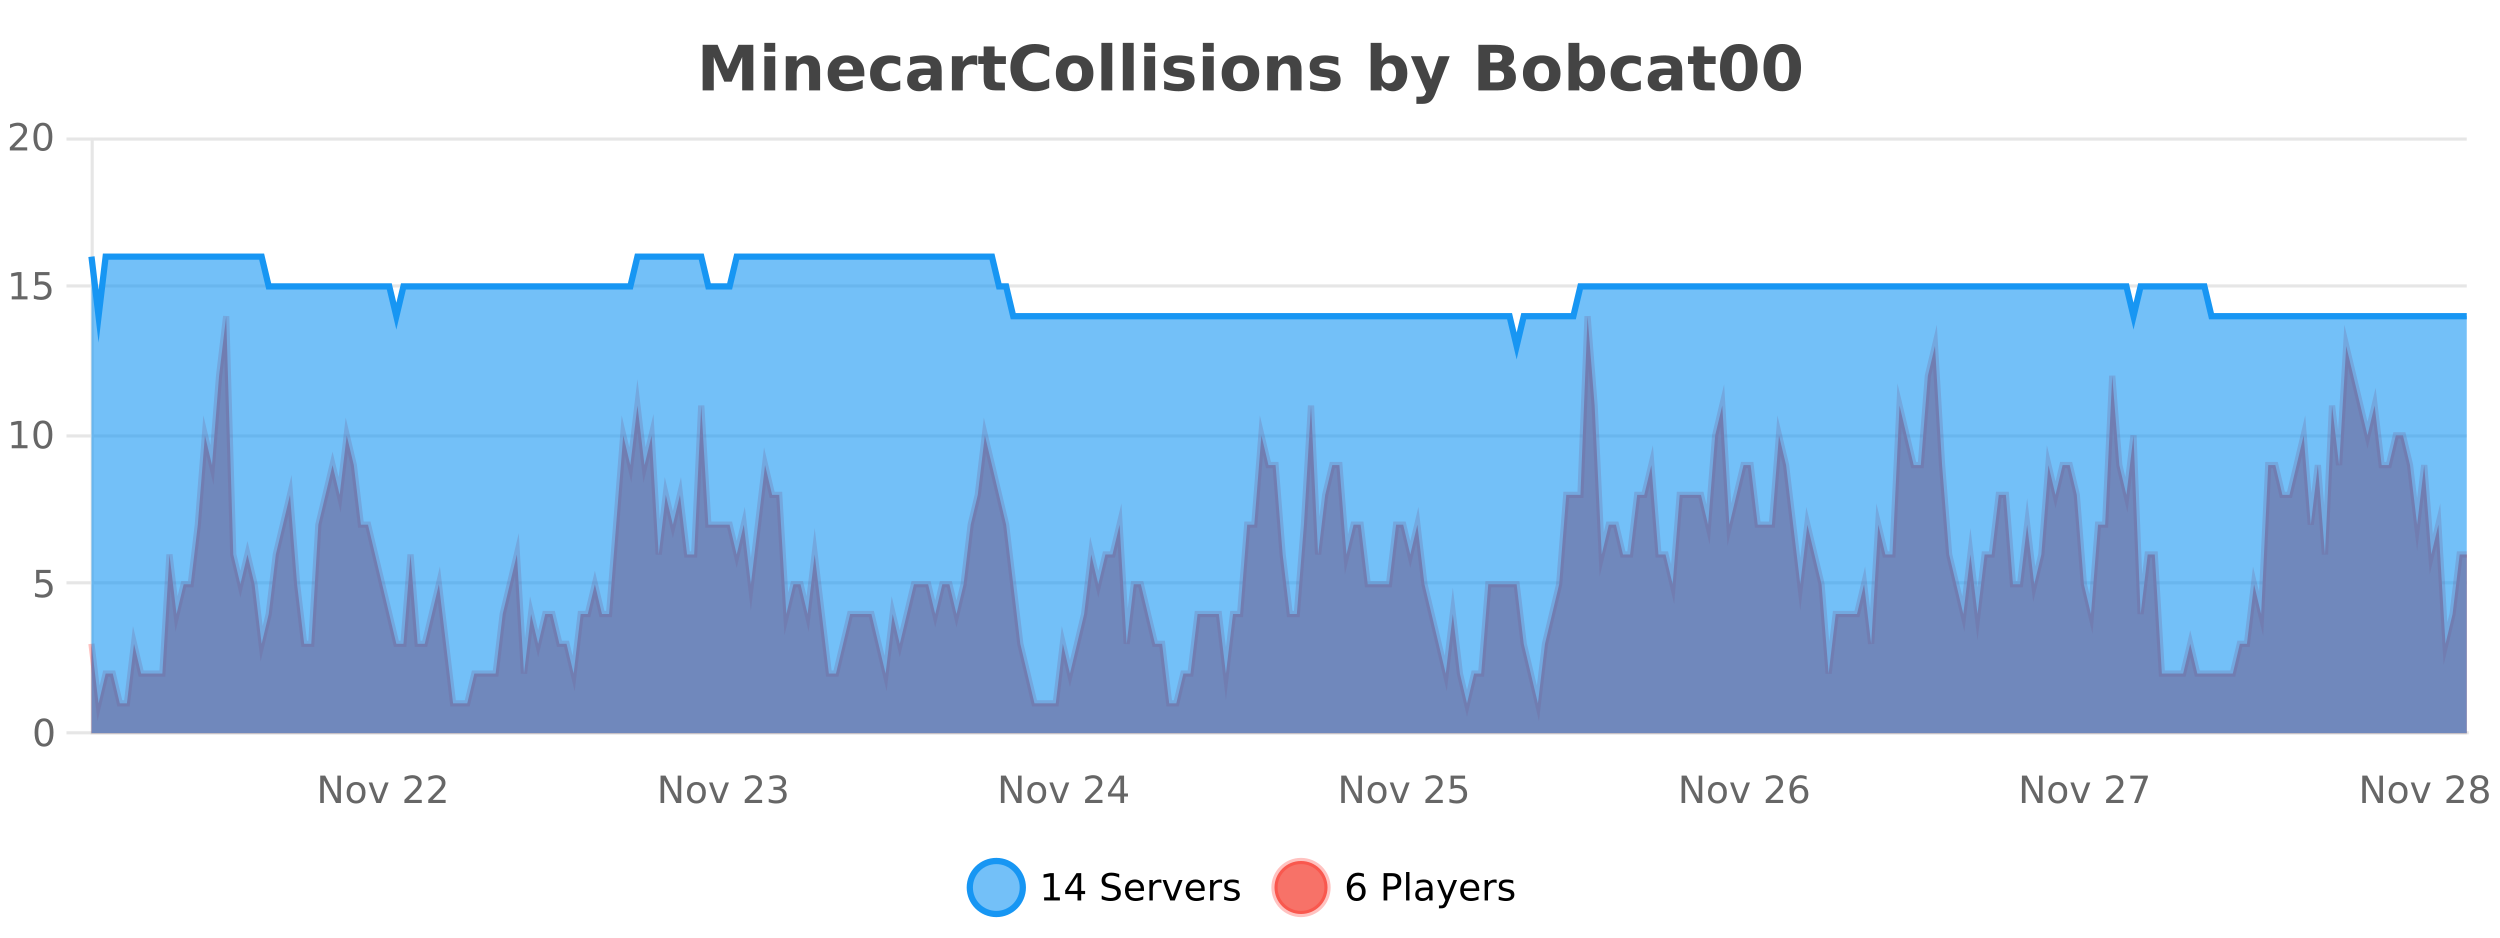 <?xml version="1.0" encoding="UTF-8"?>
<svg xmlns="http://www.w3.org/2000/svg" xmlns:xlink="http://www.w3.org/1999/xlink" width="800pt" height="300pt" viewBox="0 0 800 300" version="1.1">
<defs>
<clipPath id="clip1">
  <path d="M 282 263 L 356 263 L 356 300 L 282 300 Z M 282 263 "/>
</clipPath>
<clipPath id="clip2">
  <path d="M 379 263 L 454 263 L 454 300 L 379 300 Z M 379 263 "/>
</clipPath>
<clipPath id="clip3">
  <path d="M 29.27 101 L 789.363 101 L 789.363 234.602 L 29.27 234.602 Z M 29.27 101 "/>
</clipPath>
<clipPath id="clip4">
  <path d="M 28.27 72 L 790.363 72 L 790.363 235.602 L 28.27 235.602 Z M 28.27 72 "/>
</clipPath>
<clipPath id="clip5">
  <path d="M 29.27 82 L 789.363 82 L 789.363 234.602 L 29.27 234.602 Z M 29.27 82 "/>
</clipPath>
<clipPath id="clip6">
  <path d="M 28.27 53 L 790.363 53 L 790.363 139 L 28.27 139 Z M 28.27 53 "/>
</clipPath>
</defs>
<g id="surface462296">
<rect x="0" y="0" width="800" height="300" style="fill:rgb(100%,100%,100%);fill-opacity:1;stroke:none;"/>
<path style="fill:none;stroke-width:1;stroke-linecap:butt;stroke-linejoin:miter;stroke:rgb(0%,0%,0%);stroke-opacity:0.098;stroke-miterlimit:10;" d="M 30 234.5 L 789.363 234.5 "/>
<path style="fill:none;stroke-width:1;stroke-linecap:butt;stroke-linejoin:miter;stroke:rgb(0%,0%,0%);stroke-opacity:0.098;stroke-miterlimit:10;" d="M 21.27 234.5 L 29 234.5 "/>
<path style="fill:none;stroke-width:1;stroke-linecap:butt;stroke-linejoin:miter;stroke:rgb(0%,0%,0%);stroke-opacity:0.098;stroke-miterlimit:10;" d="M 30 186.5 L 789.363 186.5 "/>
<path style="fill:none;stroke-width:1;stroke-linecap:butt;stroke-linejoin:miter;stroke:rgb(0%,0%,0%);stroke-opacity:0.098;stroke-miterlimit:10;" d="M 21.27 186.5 L 29 186.5 "/>
<path style="fill:none;stroke-width:1;stroke-linecap:butt;stroke-linejoin:miter;stroke:rgb(0%,0%,0%);stroke-opacity:0.098;stroke-miterlimit:10;" d="M 30 139.5 L 789.363 139.5 "/>
<path style="fill:none;stroke-width:1;stroke-linecap:butt;stroke-linejoin:miter;stroke:rgb(0%,0%,0%);stroke-opacity:0.098;stroke-miterlimit:10;" d="M 21.27 139.5 L 29 139.5 "/>
<path style="fill:none;stroke-width:1;stroke-linecap:butt;stroke-linejoin:miter;stroke:rgb(0%,0%,0%);stroke-opacity:0.098;stroke-miterlimit:10;" d="M 30 91.5 L 789.363 91.5 "/>
<path style="fill:none;stroke-width:1;stroke-linecap:butt;stroke-linejoin:miter;stroke:rgb(0%,0%,0%);stroke-opacity:0.098;stroke-miterlimit:10;" d="M 21.27 91.5 L 29 91.5 "/>
<path style="fill:none;stroke-width:1;stroke-linecap:butt;stroke-linejoin:miter;stroke:rgb(0%,0%,0%);stroke-opacity:0.098;stroke-miterlimit:10;" d="M 30 44.5 L 789.363 44.5 "/>
<path style="fill:none;stroke-width:1;stroke-linecap:butt;stroke-linejoin:miter;stroke:rgb(0%,0%,0%);stroke-opacity:0.098;stroke-miterlimit:10;" d="M 21.27 44.5 L 29 44.5 "/>
<path style=" stroke:none;fill-rule:nonzero;fill:rgb(9.02%,58.824%,95.294%);fill-opacity:0.6;" d="M 327.305 284 C 327.305 288.688 323.508 292.484 318.82 292.484 C 314.133 292.484 310.336 288.688 310.336 284 C 310.336 279.312 314.133 275.516 318.82 275.516 C 323.508 275.516 327.305 279.312 327.305 284 Z M 327.305 284 "/>
<g clip-path="url(#clip1)" clip-rule="nonzero">
<path style="fill:none;stroke-width:2;stroke-linecap:butt;stroke-linejoin:miter;stroke:rgb(9.02%,58.824%,95.294%);stroke-opacity:1;stroke-miterlimit:10;" d="M 327.305 284 C 327.305 288.688 323.508 292.484 318.82 292.484 C 314.133 292.484 310.336 288.688 310.336 284 C 310.336 279.312 314.133 275.516 318.82 275.516 C 323.508 275.516 327.305 279.312 327.305 284 Z M 327.305 284 "/>
</g>
<path style=" stroke:none;fill-rule:nonzero;fill:rgb(0%,0%,0%);fill-opacity:1;" d="M 334.117 287.156 L 336.055 287.156 L 336.055 280.484 L 333.945 280.906 L 333.945 279.828 L 336.039 279.406 L 337.227 279.406 L 337.227 287.156 L 339.164 287.156 L 339.164 288.156 L 334.117 288.156 Z M 344.801 280.438 L 341.816 285.109 L 344.801 285.109 Z M 344.488 279.406 L 345.988 279.406 L 345.988 285.109 L 347.238 285.109 L 347.238 286.094 L 345.988 286.094 L 345.988 288.156 L 344.801 288.156 L 344.801 286.094 L 340.863 286.094 L 340.863 284.953 Z M 358.141 279.688 L 358.141 280.844 C 357.691 280.637 357.266 280.48 356.859 280.375 C 356.461 280.262 356.082 280.203 355.719 280.203 C 355.07 280.203 354.57 280.328 354.219 280.578 C 353.875 280.828 353.703 281.188 353.703 281.656 C 353.703 282.043 353.816 282.336 354.047 282.531 C 354.273 282.73 354.719 282.887 355.375 283 L 356.078 283.156 C 356.961 283.324 357.613 283.621 358.031 284.047 C 358.457 284.465 358.672 285.027 358.672 285.734 C 358.672 286.59 358.383 287.234 357.812 287.672 C 357.25 288.109 356.414 288.328 355.312 288.328 C 354.906 288.328 354.469 288.281 354 288.188 C 353.531 288.094 353.047 287.953 352.547 287.766 L 352.547 286.547 C 353.023 286.82 353.492 287.023 353.953 287.156 C 354.422 287.293 354.875 287.359 355.312 287.359 C 355.988 287.359 356.508 287.23 356.875 286.969 C 357.25 286.699 357.438 286.32 357.438 285.828 C 357.438 285.402 357.301 285.07 357.031 284.828 C 356.77 284.578 356.336 284.398 355.734 284.281 L 355.016 284.141 C 354.129 283.965 353.488 283.688 353.094 283.312 C 352.707 282.938 352.516 282.418 352.516 281.75 C 352.516 280.969 352.785 280.359 353.328 279.922 C 353.867 279.477 354.617 279.25 355.578 279.25 C 355.992 279.25 356.41 279.289 356.828 279.359 C 357.254 279.434 357.691 279.543 358.141 279.688 Z M 366.086 284.609 L 366.086 285.125 L 361.117 285.125 C 361.168 285.875 361.391 286.445 361.789 286.828 C 362.195 287.215 362.75 287.406 363.461 287.406 C 363.875 287.406 364.277 287.359 364.664 287.266 C 365.059 287.164 365.449 287.008 365.836 286.797 L 365.836 287.828 C 365.438 287.984 365.039 288.105 364.633 288.188 C 364.227 288.281 363.812 288.328 363.398 288.328 C 362.355 288.328 361.527 288.027 360.914 287.422 C 360.297 286.809 359.992 285.98 359.992 284.938 C 359.992 283.867 360.281 283.016 360.867 282.391 C 361.449 281.758 362.23 281.438 363.211 281.438 C 364.094 281.438 364.793 281.727 365.305 282.297 C 365.824 282.859 366.086 283.633 366.086 284.609 Z M 365.008 284.281 C 364.996 283.699 364.828 283.23 364.508 282.875 C 364.184 282.523 363.758 282.344 363.227 282.344 C 362.621 282.344 362.137 282.516 361.773 282.859 C 361.418 283.203 361.215 283.684 361.164 284.297 Z M 371.656 282.594 C 371.531 282.531 371.395 282.484 371.25 282.453 C 371.113 282.414 370.957 282.391 370.781 282.391 C 370.176 282.391 369.707 282.59 369.375 282.984 C 369.051 283.383 368.891 283.953 368.891 284.703 L 368.891 288.156 L 367.812 288.156 L 367.812 281.594 L 368.891 281.594 L 368.891 282.609 C 369.117 282.215 369.414 281.922 369.781 281.734 C 370.145 281.539 370.586 281.438 371.109 281.438 C 371.18 281.438 371.258 281.445 371.344 281.453 C 371.438 281.465 371.535 281.48 371.641 281.5 Z M 372.012 281.594 L 373.152 281.594 L 375.199 287.094 L 377.262 281.594 L 378.402 281.594 L 375.934 288.156 L 374.465 288.156 Z M 385.504 284.609 L 385.504 285.125 L 380.535 285.125 C 380.586 285.875 380.809 286.445 381.207 286.828 C 381.613 287.215 382.168 287.406 382.879 287.406 C 383.293 287.406 383.695 287.359 384.082 287.266 C 384.477 287.164 384.867 287.008 385.254 286.797 L 385.254 287.828 C 384.855 287.984 384.457 288.105 384.051 288.188 C 383.645 288.281 383.23 288.328 382.816 288.328 C 381.773 288.328 380.945 288.027 380.332 287.422 C 379.715 286.809 379.41 285.98 379.41 284.938 C 379.41 283.867 379.699 283.016 380.285 282.391 C 380.867 281.758 381.648 281.438 382.629 281.438 C 383.512 281.438 384.211 281.727 384.723 282.297 C 385.242 282.859 385.504 283.633 385.504 284.609 Z M 384.426 284.281 C 384.414 283.699 384.246 283.23 383.926 282.875 C 383.602 282.523 383.176 282.344 382.645 282.344 C 382.039 282.344 381.555 282.516 381.191 282.859 C 380.836 283.203 380.633 283.684 380.582 284.297 Z M 391.074 282.594 C 390.949 282.531 390.812 282.484 390.668 282.453 C 390.531 282.414 390.375 282.391 390.199 282.391 C 389.594 282.391 389.125 282.59 388.793 282.984 C 388.469 283.383 388.309 283.953 388.309 284.703 L 388.309 288.156 L 387.23 288.156 L 387.23 281.594 L 388.309 281.594 L 388.309 282.609 C 388.535 282.215 388.832 281.922 389.199 281.734 C 389.562 281.539 390.004 281.438 390.527 281.438 C 390.598 281.438 390.676 281.445 390.762 281.453 C 390.855 281.465 390.953 281.48 391.059 281.5 Z M 396.383 281.781 L 396.383 282.812 C 396.078 282.656 395.762 282.543 395.43 282.469 C 395.105 282.387 394.766 282.344 394.414 282.344 C 393.883 282.344 393.48 282.43 393.211 282.594 C 392.938 282.75 392.805 282.996 392.805 283.328 C 392.805 283.578 392.898 283.777 393.086 283.922 C 393.281 284.059 393.672 284.188 394.258 284.312 L 394.617 284.406 C 395.387 284.562 395.934 284.793 396.258 285.094 C 396.578 285.398 396.742 285.812 396.742 286.344 C 396.742 286.961 396.496 287.445 396.008 287.797 C 395.527 288.152 394.867 288.328 394.023 288.328 C 393.668 288.328 393.297 288.289 392.914 288.219 C 392.539 288.156 392.141 288.059 391.727 287.922 L 391.727 286.797 C 392.121 287.008 392.512 287.164 392.898 287.266 C 393.281 287.371 393.668 287.422 394.055 287.422 C 394.555 287.422 394.938 287.34 395.211 287.172 C 395.492 286.996 395.633 286.746 395.633 286.422 C 395.633 286.133 395.531 285.906 395.336 285.75 C 395.137 285.594 394.703 285.445 394.039 285.297 L 393.664 285.219 C 392.996 285.074 392.512 284.855 392.211 284.562 C 391.918 284.273 391.773 283.875 391.773 283.375 C 391.773 282.75 391.992 282.273 392.43 281.938 C 392.867 281.605 393.484 281.438 394.289 281.438 C 394.684 281.438 395.059 281.469 395.414 281.531 C 395.766 281.586 396.09 281.668 396.383 281.781 Z M 328.82 277.016 "/>
<path style=" stroke:none;fill-rule:nonzero;fill:rgb(96.863%,44.706%,40.784%);fill-opacity:1;" d="M 424.809 284 C 424.809 288.688 421.008 292.484 416.32 292.484 C 411.637 292.484 407.836 288.688 407.836 284 C 407.836 279.312 411.637 275.516 416.32 275.516 C 421.008 275.516 424.809 279.312 424.809 284 Z M 424.809 284 "/>
<g clip-path="url(#clip2)" clip-rule="nonzero">
<path style="fill:none;stroke-width:2;stroke-linecap:butt;stroke-linejoin:miter;stroke:rgb(100%,4.706%,0%);stroke-opacity:0.247;stroke-miterlimit:10;" d="M 424.809 284 C 424.809 288.688 421.008 292.484 416.32 292.484 C 411.637 292.484 407.836 288.688 407.836 284 C 407.836 279.312 411.637 275.516 416.32 275.516 C 421.008 275.516 424.809 279.312 424.809 284 Z M 424.809 284 "/>
</g>
<path style=" stroke:none;fill-rule:nonzero;fill:rgb(0%,0%,0%);fill-opacity:1;" d="M 434.102 283.312 C 433.57 283.312 433.148 283.496 432.836 283.859 C 432.523 284.227 432.367 284.719 432.367 285.344 C 432.367 285.98 432.523 286.48 432.836 286.844 C 433.148 287.211 433.57 287.391 434.102 287.391 C 434.633 287.391 435.047 287.211 435.352 286.844 C 435.664 286.48 435.82 285.98 435.82 285.344 C 435.82 284.719 435.664 284.227 435.352 283.859 C 435.047 283.496 434.633 283.312 434.102 283.312 Z M 436.445 279.594 L 436.445 280.672 C 436.141 280.539 435.84 280.434 435.539 280.359 C 435.234 280.289 434.938 280.25 434.648 280.25 C 433.867 280.25 433.266 280.516 432.852 281.047 C 432.445 281.57 432.211 282.359 432.148 283.422 C 432.375 283.09 432.664 282.836 433.008 282.656 C 433.359 282.469 433.746 282.375 434.164 282.375 C 435.039 282.375 435.73 282.641 436.242 283.172 C 436.75 283.703 437.008 284.43 437.008 285.344 C 437.008 286.25 436.742 286.977 436.211 287.516 C 435.68 288.059 434.977 288.328 434.102 288.328 C 433.078 288.328 432.305 287.945 431.773 287.172 C 431.242 286.391 430.977 285.266 430.977 283.797 C 430.977 282.414 431.305 281.309 431.961 280.484 C 432.617 279.664 433.496 279.25 434.602 279.25 C 434.891 279.25 435.188 279.281 435.492 279.344 C 435.793 279.398 436.109 279.48 436.445 279.594 Z M 443.945 280.375 L 443.945 283.672 L 445.43 283.672 C 445.98 283.672 446.406 283.531 446.711 283.25 C 447.012 282.961 447.164 282.547 447.164 282.016 C 447.164 281.496 447.012 281.094 446.711 280.812 C 446.406 280.523 445.98 280.375 445.43 280.375 Z M 442.758 279.406 L 445.43 279.406 C 446.418 279.406 447.164 279.633 447.664 280.078 C 448.164 280.516 448.414 281.164 448.414 282.016 C 448.414 282.883 448.164 283.539 447.664 283.984 C 447.164 284.422 446.418 284.641 445.43 284.641 L 443.945 284.641 L 443.945 288.156 L 442.758 288.156 Z M 449.945 279.031 L 451.023 279.031 L 451.023 288.156 L 449.945 288.156 Z M 456.266 284.859 C 455.398 284.859 454.797 284.961 454.453 285.156 C 454.117 285.355 453.953 285.695 453.953 286.172 C 453.953 286.559 454.078 286.867 454.328 287.094 C 454.586 287.312 454.93 287.422 455.359 287.422 C 455.961 287.422 456.441 287.215 456.797 286.797 C 457.16 286.371 457.344 285.805 457.344 285.094 L 457.344 284.859 Z M 458.422 284.406 L 458.422 288.156 L 457.344 288.156 L 457.344 287.156 C 457.094 287.555 456.785 287.852 456.422 288.047 C 456.055 288.234 455.609 288.328 455.078 288.328 C 454.398 288.328 453.863 288.141 453.469 287.766 C 453.07 287.383 452.875 286.875 452.875 286.25 C 452.875 285.512 453.117 284.953 453.609 284.578 C 454.109 284.203 454.848 284.016 455.828 284.016 L 457.344 284.016 L 457.344 283.906 C 457.344 283.406 457.176 283.023 456.844 282.75 C 456.52 282.48 456.066 282.344 455.484 282.344 C 455.109 282.344 454.738 282.391 454.375 282.484 C 454.02 282.578 453.68 282.715 453.359 282.891 L 453.359 281.891 C 453.754 281.734 454.133 281.621 454.5 281.547 C 454.875 281.477 455.238 281.438 455.594 281.438 C 456.539 281.438 457.25 281.684 457.719 282.172 C 458.188 282.664 458.422 283.406 458.422 284.406 Z M 463.367 288.766 C 463.062 289.547 462.766 290.055 462.477 290.297 C 462.184 290.535 461.797 290.656 461.32 290.656 L 460.461 290.656 L 460.461 289.75 L 461.086 289.75 C 461.387 289.75 461.617 289.676 461.773 289.531 C 461.938 289.395 462.121 289.066 462.32 288.547 L 462.523 288.047 L 459.867 281.594 L 461.008 281.594 L 463.055 286.719 L 465.117 281.594 L 466.258 281.594 Z M 473.359 284.609 L 473.359 285.125 L 468.391 285.125 C 468.441 285.875 468.664 286.445 469.062 286.828 C 469.469 287.215 470.023 287.406 470.734 287.406 C 471.148 287.406 471.551 287.359 471.938 287.266 C 472.332 287.164 472.723 287.008 473.109 286.797 L 473.109 287.828 C 472.711 287.984 472.312 288.105 471.906 288.188 C 471.5 288.281 471.086 288.328 470.672 288.328 C 469.629 288.328 468.801 288.027 468.188 287.422 C 467.57 286.809 467.266 285.98 467.266 284.938 C 467.266 283.867 467.555 283.016 468.141 282.391 C 468.723 281.758 469.504 281.438 470.484 281.438 C 471.367 281.438 472.066 281.727 472.578 282.297 C 473.098 282.859 473.359 283.633 473.359 284.609 Z M 472.281 284.281 C 472.27 283.699 472.102 283.23 471.781 282.875 C 471.457 282.523 471.031 282.344 470.5 282.344 C 469.895 282.344 469.41 282.516 469.047 282.859 C 468.691 283.203 468.488 283.684 468.438 284.297 Z M 478.93 282.594 C 478.805 282.531 478.668 282.484 478.523 282.453 C 478.387 282.414 478.23 282.391 478.055 282.391 C 477.449 282.391 476.98 282.59 476.648 282.984 C 476.324 283.383 476.164 283.953 476.164 284.703 L 476.164 288.156 L 475.086 288.156 L 475.086 281.594 L 476.164 281.594 L 476.164 282.609 C 476.391 282.215 476.688 281.922 477.055 281.734 C 477.418 281.539 477.859 281.438 478.383 281.438 C 478.453 281.438 478.531 281.445 478.617 281.453 C 478.711 281.465 478.809 281.48 478.914 281.5 Z M 484.238 281.781 L 484.238 282.812 C 483.934 282.656 483.617 282.543 483.285 282.469 C 482.961 282.387 482.621 282.344 482.27 282.344 C 481.738 282.344 481.336 282.43 481.066 282.594 C 480.793 282.75 480.66 282.996 480.66 283.328 C 480.66 283.578 480.754 283.777 480.941 283.922 C 481.137 284.059 481.527 284.188 482.113 284.312 L 482.473 284.406 C 483.242 284.562 483.789 284.793 484.113 285.094 C 484.434 285.398 484.598 285.812 484.598 286.344 C 484.598 286.961 484.352 287.445 483.863 287.797 C 483.383 288.152 482.723 288.328 481.879 288.328 C 481.523 288.328 481.152 288.289 480.77 288.219 C 480.395 288.156 479.996 288.059 479.582 287.922 L 479.582 286.797 C 479.977 287.008 480.367 287.164 480.754 287.266 C 481.137 287.371 481.523 287.422 481.91 287.422 C 482.41 287.422 482.793 287.34 483.066 287.172 C 483.348 286.996 483.488 286.746 483.488 286.422 C 483.488 286.133 483.387 285.906 483.191 285.75 C 482.992 285.594 482.559 285.445 481.895 285.297 L 481.52 285.219 C 480.852 285.074 480.367 284.855 480.066 284.562 C 479.773 284.273 479.629 283.875 479.629 283.375 C 479.629 282.75 479.848 282.273 480.285 281.938 C 480.723 281.605 481.34 281.438 482.145 281.438 C 482.539 281.438 482.914 281.469 483.27 281.531 C 483.621 281.586 483.945 281.668 484.238 281.781 Z M 426.32 277.016 "/>
<path style=" stroke:none;fill-rule:nonzero;fill:rgb(26.667%,26.667%,26.667%);fill-opacity:1;" d="M 224.844 14.344 L 229.625 14.344 L 232.938 22.141 L 236.281 14.344 L 241.062 14.344 L 241.062 28.922 L 237.5 28.922 L 237.5 18.25 L 234.141 26.125 L 231.766 26.125 L 228.406 18.25 L 228.406 28.922 L 224.844 28.922 Z M 244.59 17.984 L 248.074 17.984 L 248.074 28.922 L 244.59 28.922 Z M 244.59 13.719 L 248.074 13.719 L 248.074 16.578 L 244.59 16.578 Z M 262.43 22.266 L 262.43 28.922 L 258.914 28.922 L 258.914 23.828 C 258.914 22.883 258.891 22.23 258.852 21.875 C 258.809 21.512 258.734 21.246 258.633 21.078 C 258.496 20.852 258.309 20.672 258.07 20.547 C 257.84 20.422 257.574 20.359 257.273 20.359 C 256.543 20.359 255.969 20.641 255.555 21.203 C 255.137 21.766 254.93 22.547 254.93 23.547 L 254.93 28.922 L 251.445 28.922 L 251.445 17.984 L 254.93 17.984 L 254.93 19.578 C 255.461 18.945 256.023 18.477 256.617 18.172 C 257.211 17.871 257.859 17.719 258.57 17.719 C 259.84 17.719 260.797 18.109 261.445 18.891 C 262.102 19.664 262.43 20.789 262.43 22.266 Z M 276.59 23.422 L 276.59 24.422 L 268.418 24.422 C 268.5 25.246 268.797 25.859 269.309 26.266 C 269.816 26.672 270.527 26.875 271.434 26.875 C 272.172 26.875 272.926 26.766 273.699 26.547 C 274.469 26.328 275.262 26 276.074 25.562 L 276.074 28.25 C 275.25 28.562 274.422 28.797 273.59 28.953 C 272.766 29.117 271.941 29.203 271.121 29.203 C 269.141 29.203 267.598 28.703 266.496 27.703 C 265.402 26.695 264.855 25.281 264.855 23.469 C 264.855 21.68 265.391 20.273 266.465 19.25 C 267.547 18.23 269.031 17.719 270.918 17.719 C 272.637 17.719 274.012 18.242 275.043 19.281 C 276.074 20.312 276.59 21.695 276.59 23.422 Z M 272.996 22.266 C 272.996 21.602 272.801 21.062 272.418 20.656 C 272.031 20.25 271.527 20.047 270.902 20.047 C 270.223 20.047 269.672 20.242 269.246 20.625 C 268.828 21 268.566 21.547 268.465 22.266 Z M 288.078 18.328 L 288.078 21.172 C 287.609 20.852 287.133 20.609 286.656 20.453 C 286.176 20.297 285.676 20.219 285.156 20.219 C 284.188 20.219 283.426 20.508 282.875 21.078 C 282.332 21.641 282.062 22.438 282.062 23.469 C 282.062 24.492 282.332 25.289 282.875 25.859 C 283.426 26.422 284.188 26.703 285.156 26.703 C 285.707 26.703 286.227 26.625 286.719 26.469 C 287.207 26.305 287.66 26.059 288.078 25.734 L 288.078 28.594 C 287.535 28.805 286.984 28.953 286.422 29.047 C 285.859 29.148 285.289 29.203 284.719 29.203 C 282.75 29.203 281.207 28.699 280.094 27.688 C 278.977 26.68 278.422 25.273 278.422 23.469 C 278.422 21.656 278.977 20.246 280.094 19.234 C 281.207 18.227 282.75 17.719 284.719 17.719 C 285.289 17.719 285.852 17.773 286.406 17.875 C 286.969 17.969 287.523 18.121 288.078 18.328 Z M 295.992 24 C 295.262 24 294.715 24.125 294.352 24.375 C 293.984 24.617 293.805 24.98 293.805 25.469 C 293.805 25.906 293.949 26.25 294.242 26.5 C 294.543 26.75 294.953 26.875 295.477 26.875 C 296.133 26.875 296.684 26.641 297.133 26.172 C 297.59 25.703 297.82 25.117 297.82 24.406 L 297.82 24 Z M 301.336 22.688 L 301.336 28.922 L 297.82 28.922 L 297.82 27.297 C 297.352 27.965 296.82 28.449 296.227 28.75 C 295.641 29.051 294.93 29.203 294.086 29.203 C 292.961 29.203 292.043 28.875 291.336 28.219 C 290.625 27.555 290.273 26.695 290.273 25.641 C 290.273 24.359 290.711 23.422 291.586 22.828 C 292.469 22.227 293.859 21.922 295.758 21.922 L 297.82 21.922 L 297.82 21.641 C 297.82 21.09 297.602 20.688 297.164 20.438 C 296.727 20.18 296.043 20.047 295.117 20.047 C 294.367 20.047 293.668 20.125 293.023 20.281 C 292.375 20.43 291.777 20.648 291.227 20.938 L 291.227 18.281 C 291.977 18.094 292.727 17.953 293.477 17.859 C 294.234 17.766 294.996 17.719 295.758 17.719 C 297.727 17.719 299.148 18.109 300.023 18.891 C 300.898 19.664 301.336 20.93 301.336 22.688 Z M 312.727 20.969 C 312.414 20.824 312.105 20.719 311.805 20.656 C 311.5 20.586 311.199 20.547 310.898 20.547 C 309.992 20.547 309.293 20.836 308.805 21.406 C 308.324 21.98 308.086 22.805 308.086 23.875 L 308.086 28.922 L 304.602 28.922 L 304.602 17.984 L 308.086 17.984 L 308.086 19.781 C 308.531 19.062 309.047 18.543 309.633 18.219 C 310.215 17.887 310.914 17.719 311.727 17.719 C 311.852 17.719 311.98 17.727 312.117 17.734 C 312.25 17.746 312.449 17.766 312.711 17.797 Z M 318.273 14.875 L 318.273 17.984 L 321.883 17.984 L 321.883 20.484 L 318.273 20.484 L 318.273 25.125 C 318.273 25.637 318.371 25.98 318.57 26.156 C 318.777 26.336 319.18 26.422 319.773 26.422 L 321.57 26.422 L 321.57 28.922 L 318.57 28.922 C 317.195 28.922 316.215 28.637 315.633 28.062 C 315.059 27.48 314.773 26.5 314.773 25.125 L 314.773 20.484 L 313.039 20.484 L 313.039 17.984 L 314.773 17.984 L 314.773 14.875 Z M 335.742 28.125 C 335.043 28.48 334.32 28.746 333.57 28.922 C 332.828 29.109 332.047 29.203 331.227 29.203 C 328.797 29.203 326.875 28.527 325.461 27.172 C 324.043 25.809 323.336 23.965 323.336 21.641 C 323.336 19.32 324.043 17.48 325.461 16.125 C 326.875 14.762 328.797 14.078 331.227 14.078 C 332.047 14.078 332.828 14.172 333.57 14.359 C 334.32 14.539 335.043 14.805 335.742 15.156 L 335.742 18.172 C 335.043 17.703 334.355 17.359 333.68 17.141 C 333 16.914 332.289 16.797 331.539 16.797 C 330.195 16.797 329.137 17.23 328.367 18.094 C 327.605 18.949 327.227 20.133 327.227 21.641 C 327.227 23.152 327.605 24.34 328.367 25.203 C 329.137 26.059 330.195 26.484 331.539 26.484 C 332.289 26.484 333 26.375 333.68 26.156 C 334.355 25.93 335.043 25.578 335.742 25.109 Z M 343.906 20.219 C 343.125 20.219 342.531 20.5 342.125 21.062 C 341.719 21.617 341.516 22.418 341.516 23.469 C 341.516 24.512 341.719 25.312 342.125 25.875 C 342.531 26.43 343.125 26.703 343.906 26.703 C 344.664 26.703 345.242 26.43 345.641 25.875 C 346.047 25.312 346.25 24.512 346.25 23.469 C 346.25 22.418 346.047 21.617 345.641 21.062 C 345.242 20.5 344.664 20.219 343.906 20.219 Z M 343.906 17.719 C 345.781 17.719 347.242 18.23 348.297 19.25 C 349.359 20.262 349.891 21.668 349.891 23.469 C 349.891 25.262 349.359 26.668 348.297 27.688 C 347.242 28.699 345.781 29.203 343.906 29.203 C 342.008 29.203 340.531 28.699 339.469 27.688 C 338.406 26.668 337.875 25.262 337.875 23.469 C 337.875 21.668 338.406 20.262 339.469 19.25 C 340.531 18.23 342.008 17.719 343.906 17.719 Z M 352.441 13.719 L 355.926 13.719 L 355.926 28.922 L 352.441 28.922 Z M 359.297 13.719 L 362.781 13.719 L 362.781 28.922 L 359.297 28.922 Z M 366.152 17.984 L 369.637 17.984 L 369.637 28.922 L 366.152 28.922 Z M 366.152 13.719 L 369.637 13.719 L 369.637 16.578 L 366.152 16.578 Z M 381.539 18.328 L 381.539 20.984 C 380.797 20.672 380.078 20.438 379.383 20.281 C 378.684 20.125 378.023 20.047 377.398 20.047 C 376.742 20.047 376.25 20.133 375.93 20.297 C 375.605 20.465 375.445 20.719 375.445 21.062 C 375.445 21.344 375.562 21.559 375.805 21.703 C 376.055 21.852 376.492 21.961 377.117 22.031 L 377.742 22.125 C 379.531 22.355 380.734 22.73 381.352 23.25 C 381.965 23.773 382.273 24.59 382.273 25.703 C 382.273 26.871 381.84 27.746 380.977 28.328 C 380.121 28.914 378.844 29.203 377.148 29.203 C 376.418 29.203 375.668 29.145 374.898 29.031 C 374.125 28.918 373.336 28.746 372.523 28.516 L 372.523 25.859 C 373.219 26.203 373.934 26.461 374.664 26.625 C 375.391 26.793 376.137 26.875 376.898 26.875 C 377.586 26.875 378.102 26.781 378.445 26.594 C 378.789 26.406 378.961 26.125 378.961 25.75 C 378.961 25.438 378.84 25.211 378.602 25.062 C 378.359 24.906 377.887 24.789 377.18 24.703 L 376.57 24.625 C 375.008 24.43 373.914 24.07 373.289 23.547 C 372.664 23.016 372.352 22.215 372.352 21.141 C 372.352 19.984 372.746 19.125 373.539 18.562 C 374.34 18 375.559 17.719 377.195 17.719 C 377.84 17.719 378.516 17.773 379.227 17.875 C 379.934 17.969 380.703 18.121 381.539 18.328 Z M 384.914 17.984 L 388.398 17.984 L 388.398 28.922 L 384.914 28.922 Z M 384.914 13.719 L 388.398 13.719 L 388.398 16.578 L 384.914 16.578 Z M 396.969 20.219 C 396.188 20.219 395.594 20.5 395.188 21.062 C 394.781 21.617 394.578 22.418 394.578 23.469 C 394.578 24.512 394.781 25.312 395.188 25.875 C 395.594 26.43 396.188 26.703 396.969 26.703 C 397.727 26.703 398.305 26.43 398.703 25.875 C 399.109 25.312 399.312 24.512 399.312 23.469 C 399.312 22.418 399.109 21.617 398.703 21.062 C 398.305 20.5 397.727 20.219 396.969 20.219 Z M 396.969 17.719 C 398.844 17.719 400.305 18.23 401.359 19.25 C 402.422 20.262 402.953 21.668 402.953 23.469 C 402.953 25.262 402.422 26.668 401.359 27.688 C 400.305 28.699 398.844 29.203 396.969 29.203 C 395.07 29.203 393.594 28.699 392.531 27.688 C 391.469 26.668 390.938 25.262 390.938 23.469 C 390.938 21.668 391.469 20.262 392.531 19.25 C 393.594 18.23 395.07 17.719 396.969 17.719 Z M 416.492 22.266 L 416.492 28.922 L 412.977 28.922 L 412.977 23.828 C 412.977 22.883 412.953 22.23 412.914 21.875 C 412.871 21.512 412.797 21.246 412.695 21.078 C 412.559 20.852 412.371 20.672 412.133 20.547 C 411.902 20.422 411.637 20.359 411.336 20.359 C 410.605 20.359 410.031 20.641 409.617 21.203 C 409.199 21.766 408.992 22.547 408.992 23.547 L 408.992 28.922 L 405.508 28.922 L 405.508 17.984 L 408.992 17.984 L 408.992 19.578 C 409.523 18.945 410.086 18.477 410.68 18.172 C 411.273 17.871 411.922 17.719 412.633 17.719 C 413.902 17.719 414.859 18.109 415.508 18.891 C 416.164 19.664 416.492 20.789 416.492 22.266 Z M 428.277 18.328 L 428.277 20.984 C 427.535 20.672 426.816 20.438 426.121 20.281 C 425.422 20.125 424.762 20.047 424.137 20.047 C 423.48 20.047 422.988 20.133 422.668 20.297 C 422.344 20.465 422.184 20.719 422.184 21.062 C 422.184 21.344 422.301 21.559 422.543 21.703 C 422.793 21.852 423.23 21.961 423.855 22.031 L 424.48 22.125 C 426.27 22.355 427.473 22.73 428.09 23.25 C 428.703 23.773 429.012 24.59 429.012 25.703 C 429.012 26.871 428.578 27.746 427.715 28.328 C 426.859 28.914 425.582 29.203 423.887 29.203 C 423.156 29.203 422.406 29.145 421.637 29.031 C 420.863 28.918 420.074 28.746 419.262 28.516 L 419.262 25.859 C 419.957 26.203 420.672 26.461 421.402 26.625 C 422.129 26.793 422.875 26.875 423.637 26.875 C 424.324 26.875 424.84 26.781 425.184 26.594 C 425.527 26.406 425.699 26.125 425.699 25.75 C 425.699 25.438 425.578 25.211 425.34 25.062 C 425.098 24.906 424.625 24.789 423.918 24.703 L 423.309 24.625 C 421.746 24.43 420.652 24.07 420.027 23.547 C 419.402 23.016 419.09 22.215 419.09 21.141 C 419.09 19.984 419.484 19.125 420.277 18.562 C 421.078 18 422.297 17.719 423.934 17.719 C 424.578 17.719 425.254 17.773 425.965 17.875 C 426.672 17.969 427.441 18.121 428.277 18.328 Z M 444.426 26.672 C 445.176 26.672 445.746 26.402 446.145 25.859 C 446.539 25.309 446.738 24.512 446.738 23.469 C 446.738 22.43 446.539 21.637 446.145 21.094 C 445.746 20.543 445.176 20.266 444.426 20.266 C 443.676 20.266 443.098 20.543 442.691 21.094 C 442.293 21.637 442.098 22.43 442.098 23.469 C 442.098 24.5 442.293 25.293 442.691 25.844 C 443.098 26.398 443.676 26.672 444.426 26.672 Z M 442.098 19.578 C 442.586 18.945 443.121 18.477 443.707 18.172 C 444.289 17.871 444.961 17.719 445.723 17.719 C 447.074 17.719 448.184 18.258 449.051 19.328 C 449.914 20.402 450.348 21.781 450.348 23.469 C 450.348 25.148 449.914 26.523 449.051 27.594 C 448.184 28.668 447.074 29.203 445.723 29.203 C 444.961 29.203 444.289 29.051 443.707 28.75 C 443.121 28.449 442.586 27.98 442.098 27.344 L 442.098 28.922 L 438.613 28.922 L 438.613 13.719 L 442.098 13.719 Z M 451.492 17.984 L 454.977 17.984 L 457.93 25.406 L 460.43 17.984 L 463.914 17.984 L 459.32 29.953 C 458.859 31.172 458.32 32.02 457.695 32.5 C 457.078 32.988 456.273 33.234 455.273 33.234 L 453.242 33.234 L 453.242 30.938 L 454.336 30.938 C 454.93 30.938 455.359 30.844 455.633 30.656 C 455.902 30.469 456.109 30.129 456.258 29.641 L 456.367 29.344 Z M 478.914 19.984 C 479.508 19.984 479.953 19.855 480.258 19.594 C 480.57 19.336 480.727 18.949 480.727 18.438 C 480.727 17.938 480.57 17.559 480.258 17.297 C 479.953 17.039 479.508 16.906 478.914 16.906 L 476.836 16.906 L 476.836 19.984 Z M 479.039 26.359 C 479.797 26.359 480.367 26.203 480.742 25.891 C 481.125 25.57 481.32 25.086 481.32 24.438 C 481.32 23.805 481.133 23.328 480.758 23.016 C 480.383 22.703 479.809 22.547 479.039 22.547 L 476.836 22.547 L 476.836 26.359 Z M 482.539 21.125 C 483.352 21.355 483.977 21.789 484.414 22.422 C 484.859 23.047 485.086 23.82 485.086 24.734 C 485.086 26.141 484.605 27.195 483.648 27.891 C 482.699 28.578 481.258 28.922 479.32 28.922 L 473.086 28.922 L 473.086 14.344 L 478.727 14.344 C 480.746 14.344 482.211 14.652 483.117 15.266 C 484.031 15.871 484.492 16.852 484.492 18.203 C 484.492 18.914 484.324 19.516 483.992 20.016 C 483.656 20.508 483.172 20.875 482.539 21.125 Z M 493.375 20.219 C 492.594 20.219 492 20.5 491.594 21.062 C 491.188 21.617 490.984 22.418 490.984 23.469 C 490.984 24.512 491.188 25.312 491.594 25.875 C 492 26.43 492.594 26.703 493.375 26.703 C 494.133 26.703 494.711 26.43 495.109 25.875 C 495.516 25.312 495.719 24.512 495.719 23.469 C 495.719 22.418 495.516 21.617 495.109 21.062 C 494.711 20.5 494.133 20.219 493.375 20.219 Z M 493.375 17.719 C 495.25 17.719 496.711 18.23 497.766 19.25 C 498.828 20.262 499.359 21.668 499.359 23.469 C 499.359 25.262 498.828 26.668 497.766 27.688 C 496.711 28.699 495.25 29.203 493.375 29.203 C 491.477 29.203 490 28.699 488.938 27.688 C 487.875 26.668 487.344 25.262 487.344 23.469 C 487.344 21.668 487.875 20.262 488.938 19.25 C 490 18.23 491.477 17.719 493.375 17.719 Z M 507.727 26.672 C 508.477 26.672 509.047 26.402 509.445 25.859 C 509.84 25.309 510.039 24.512 510.039 23.469 C 510.039 22.43 509.84 21.637 509.445 21.094 C 509.047 20.543 508.477 20.266 507.727 20.266 C 506.977 20.266 506.398 20.543 505.992 21.094 C 505.594 21.637 505.398 22.43 505.398 23.469 C 505.398 24.5 505.594 25.293 505.992 25.844 C 506.398 26.398 506.977 26.672 507.727 26.672 Z M 505.398 19.578 C 505.887 18.945 506.422 18.477 507.008 18.172 C 507.59 17.871 508.262 17.719 509.023 17.719 C 510.375 17.719 511.484 18.258 512.352 19.328 C 513.215 20.402 513.648 21.781 513.648 23.469 C 513.648 25.148 513.215 26.523 512.352 27.594 C 511.484 28.668 510.375 29.203 509.023 29.203 C 508.262 29.203 507.59 29.051 507.008 28.75 C 506.422 28.449 505.887 27.98 505.398 27.344 L 505.398 28.922 L 501.914 28.922 L 501.914 13.719 L 505.398 13.719 Z M 525.059 18.328 L 525.059 21.172 C 524.59 20.852 524.113 20.609 523.637 20.453 C 523.156 20.297 522.656 20.219 522.137 20.219 C 521.168 20.219 520.406 20.508 519.855 21.078 C 519.312 21.641 519.043 22.438 519.043 23.469 C 519.043 24.492 519.312 25.289 519.855 25.859 C 520.406 26.422 521.168 26.703 522.137 26.703 C 522.688 26.703 523.207 26.625 523.699 26.469 C 524.188 26.305 524.641 26.059 525.059 25.734 L 525.059 28.594 C 524.516 28.805 523.965 28.953 523.402 29.047 C 522.84 29.148 522.27 29.203 521.699 29.203 C 519.73 29.203 518.188 28.699 517.074 27.688 C 515.957 26.68 515.402 25.273 515.402 23.469 C 515.402 21.656 515.957 20.246 517.074 19.234 C 518.188 18.227 519.73 17.719 521.699 17.719 C 522.27 17.719 522.832 17.773 523.387 17.875 C 523.949 17.969 524.504 18.121 525.059 18.328 Z M 532.977 24 C 532.246 24 531.699 24.125 531.336 24.375 C 530.969 24.617 530.789 24.98 530.789 25.469 C 530.789 25.906 530.934 26.25 531.227 26.5 C 531.527 26.75 531.938 26.875 532.461 26.875 C 533.117 26.875 533.668 26.641 534.117 26.172 C 534.574 25.703 534.805 25.117 534.805 24.406 L 534.805 24 Z M 538.32 22.688 L 538.32 28.922 L 534.805 28.922 L 534.805 27.297 C 534.336 27.965 533.805 28.449 533.211 28.75 C 532.625 29.051 531.914 29.203 531.07 29.203 C 529.945 29.203 529.027 28.875 528.32 28.219 C 527.609 27.555 527.258 26.695 527.258 25.641 C 527.258 24.359 527.695 23.422 528.57 22.828 C 529.453 22.227 530.844 21.922 532.742 21.922 L 534.805 21.922 L 534.805 21.641 C 534.805 21.09 534.586 20.688 534.148 20.438 C 533.711 20.18 533.027 20.047 532.102 20.047 C 531.352 20.047 530.652 20.125 530.008 20.281 C 529.359 20.43 528.762 20.648 528.211 20.938 L 528.211 18.281 C 528.961 18.094 529.711 17.953 530.461 17.859 C 531.219 17.766 531.98 17.719 532.742 17.719 C 534.711 17.719 536.133 18.109 537.008 18.891 C 537.883 19.664 538.32 20.93 538.32 22.688 Z M 545.395 14.875 L 545.395 17.984 L 549.004 17.984 L 549.004 20.484 L 545.395 20.484 L 545.395 25.125 C 545.395 25.637 545.492 25.98 545.691 26.156 C 545.898 26.336 546.301 26.422 546.895 26.422 L 548.691 26.422 L 548.691 28.922 L 545.691 28.922 C 544.316 28.922 543.336 28.637 542.754 28.062 C 542.18 27.48 541.895 26.5 541.895 25.125 L 541.895 20.484 L 540.16 20.484 L 540.16 17.984 L 541.895 17.984 L 541.895 14.875 Z M 558.656 21.609 C 558.656 19.789 558.484 18.508 558.141 17.766 C 557.797 17.016 557.223 16.641 556.422 16.641 C 555.609 16.641 555.031 17.016 554.688 17.766 C 554.344 18.508 554.172 19.789 554.172 21.609 C 554.172 23.453 554.344 24.758 554.688 25.516 C 555.031 26.266 555.609 26.641 556.422 26.641 C 557.223 26.641 557.797 26.266 558.141 25.516 C 558.484 24.758 558.656 23.453 558.656 21.609 Z M 562.406 21.641 C 562.406 24.059 561.883 25.922 560.844 27.234 C 559.801 28.547 558.328 29.203 556.422 29.203 C 554.492 29.203 553.008 28.547 551.969 27.234 C 550.926 25.922 550.406 24.059 550.406 21.641 C 550.406 19.227 550.926 17.359 551.969 16.047 C 553.008 14.734 554.492 14.078 556.422 14.078 C 558.328 14.078 559.801 14.734 560.844 16.047 C 561.883 17.359 562.406 19.227 562.406 21.641 Z M 572.574 21.609 C 572.574 19.789 572.402 18.508 572.059 17.766 C 571.715 17.016 571.141 16.641 570.34 16.641 C 569.527 16.641 568.949 17.016 568.605 17.766 C 568.262 18.508 568.09 19.789 568.09 21.609 C 568.09 23.453 568.262 24.758 568.605 25.516 C 568.949 26.266 569.527 26.641 570.34 26.641 C 571.141 26.641 571.715 26.266 572.059 25.516 C 572.402 24.758 572.574 23.453 572.574 21.609 Z M 576.324 21.641 C 576.324 24.059 575.801 25.922 574.762 27.234 C 573.719 28.547 572.246 29.203 570.34 29.203 C 568.41 29.203 566.926 28.547 565.887 27.234 C 564.844 25.922 564.324 24.059 564.324 21.641 C 564.324 19.227 564.844 17.359 565.887 16.047 C 566.926 14.734 568.41 14.078 570.34 14.078 C 572.246 14.078 573.719 14.734 574.762 16.047 C 575.801 17.359 576.324 19.227 576.324 21.641 Z M 223 10.359 "/>
<path style="fill:none;stroke-width:1;stroke-linecap:butt;stroke-linejoin:miter;stroke:rgb(0%,0%,0%);stroke-opacity:0.098;stroke-miterlimit:10;" d="M 29 234.5 L 790 234.5 "/>
<path style=" stroke:none;fill-rule:nonzero;fill:rgb(40%,40%,40%);fill-opacity:1;" d="M 102.469 248.203 L 104.062 248.203 L 107.953 255.516 L 107.953 248.203 L 109.094 248.203 L 109.094 256.953 L 107.5 256.953 L 103.625 249.641 L 103.625 256.953 L 102.469 256.953 Z M 113.945 251.141 C 113.371 251.141 112.914 251.371 112.57 251.828 C 112.234 252.277 112.07 252.891 112.07 253.672 C 112.07 254.465 112.234 255.086 112.57 255.531 C 112.902 255.98 113.359 256.203 113.945 256.203 C 114.516 256.203 114.969 255.98 115.305 255.531 C 115.648 255.074 115.82 254.453 115.82 253.672 C 115.82 252.902 115.648 252.289 115.305 251.828 C 114.969 251.371 114.516 251.141 113.945 251.141 Z M 113.945 250.234 C 114.883 250.234 115.617 250.543 116.148 251.156 C 116.688 251.762 116.961 252.602 116.961 253.672 C 116.961 254.746 116.688 255.59 116.148 256.203 C 115.617 256.82 114.883 257.125 113.945 257.125 C 113.008 257.125 112.266 256.82 111.727 256.203 C 111.195 255.59 110.93 254.746 110.93 253.672 C 110.93 252.602 111.195 251.762 111.727 251.156 C 112.266 250.543 113.008 250.234 113.945 250.234 Z M 117.977 250.391 L 119.117 250.391 L 121.164 255.891 L 123.227 250.391 L 124.367 250.391 L 121.898 256.953 L 120.43 256.953 Z M 130.828 255.953 L 134.969 255.953 L 134.969 256.953 L 129.406 256.953 L 129.406 255.953 C 129.852 255.496 130.461 254.875 131.234 254.094 C 132.016 253.305 132.504 252.793 132.703 252.562 C 133.086 252.148 133.352 251.793 133.5 251.5 C 133.656 251.199 133.734 250.906 133.734 250.625 C 133.734 250.156 133.566 249.777 133.234 249.484 C 132.91 249.195 132.488 249.047 131.969 249.047 C 131.594 249.047 131.195 249.109 130.781 249.234 C 130.375 249.359 129.938 249.559 129.469 249.828 L 129.469 248.625 C 129.945 248.438 130.391 248.297 130.797 248.203 C 131.211 248.102 131.594 248.047 131.938 248.047 C 132.844 248.047 133.566 248.277 134.109 248.734 C 134.648 249.184 134.922 249.789 134.922 250.547 C 134.922 250.902 134.852 251.242 134.719 251.562 C 134.582 251.887 134.336 252.266 133.984 252.703 C 133.879 252.82 133.566 253.148 133.047 253.688 C 132.523 254.23 131.785 254.984 130.828 255.953 Z M 138.461 255.953 L 142.602 255.953 L 142.602 256.953 L 137.039 256.953 L 137.039 255.953 C 137.484 255.496 138.094 254.875 138.867 254.094 C 139.648 253.305 140.137 252.793 140.336 252.562 C 140.719 252.148 140.984 251.793 141.133 251.5 C 141.289 251.199 141.367 250.906 141.367 250.625 C 141.367 250.156 141.199 249.777 140.867 249.484 C 140.543 249.195 140.121 249.047 139.602 249.047 C 139.227 249.047 138.828 249.109 138.414 249.234 C 138.008 249.359 137.57 249.559 137.102 249.828 L 137.102 248.625 C 137.578 248.438 138.023 248.297 138.43 248.203 C 138.844 248.102 139.227 248.047 139.57 248.047 C 140.477 248.047 141.199 248.277 141.742 248.734 C 142.281 249.184 142.555 249.789 142.555 250.547 C 142.555 250.902 142.484 251.242 142.352 251.562 C 142.215 251.887 141.969 252.266 141.617 252.703 C 141.512 252.82 141.199 253.148 140.68 253.688 C 140.156 254.23 139.418 254.984 138.461 255.953 Z M 101.297 245.816 "/>
<path style=" stroke:none;fill-rule:nonzero;fill:rgb(40%,40%,40%);fill-opacity:1;" d="M 211.375 248.203 L 212.969 248.203 L 216.859 255.516 L 216.859 248.203 L 218 248.203 L 218 256.953 L 216.406 256.953 L 212.531 249.641 L 212.531 256.953 L 211.375 256.953 Z M 222.852 251.141 C 222.277 251.141 221.82 251.371 221.477 251.828 C 221.141 252.277 220.977 252.891 220.977 253.672 C 220.977 254.465 221.141 255.086 221.477 255.531 C 221.809 255.98 222.266 256.203 222.852 256.203 C 223.422 256.203 223.875 255.98 224.211 255.531 C 224.555 255.074 224.727 254.453 224.727 253.672 C 224.727 252.902 224.555 252.289 224.211 251.828 C 223.875 251.371 223.422 251.141 222.852 251.141 Z M 222.852 250.234 C 223.789 250.234 224.523 250.543 225.055 251.156 C 225.594 251.762 225.867 252.602 225.867 253.672 C 225.867 254.746 225.594 255.59 225.055 256.203 C 224.523 256.82 223.789 257.125 222.852 257.125 C 221.914 257.125 221.172 256.82 220.633 256.203 C 220.102 255.59 219.836 254.746 219.836 253.672 C 219.836 252.602 220.102 251.762 220.633 251.156 C 221.172 250.543 221.914 250.234 222.852 250.234 Z M 226.883 250.391 L 228.023 250.391 L 230.07 255.891 L 232.133 250.391 L 233.273 250.391 L 230.805 256.953 L 229.336 256.953 Z M 239.734 255.953 L 243.875 255.953 L 243.875 256.953 L 238.312 256.953 L 238.312 255.953 C 238.758 255.496 239.367 254.875 240.141 254.094 C 240.922 253.305 241.41 252.793 241.609 252.562 C 241.992 252.148 242.258 251.793 242.406 251.5 C 242.562 251.199 242.641 250.906 242.641 250.625 C 242.641 250.156 242.473 249.777 242.141 249.484 C 241.816 249.195 241.395 249.047 240.875 249.047 C 240.5 249.047 240.102 249.109 239.688 249.234 C 239.281 249.359 238.844 249.559 238.375 249.828 L 238.375 248.625 C 238.852 248.438 239.297 248.297 239.703 248.203 C 240.117 248.102 240.5 248.047 240.844 248.047 C 241.75 248.047 242.473 248.277 243.016 248.734 C 243.555 249.184 243.828 249.789 243.828 250.547 C 243.828 250.902 243.758 251.242 243.625 251.562 C 243.488 251.887 243.242 252.266 242.891 252.703 C 242.785 252.82 242.473 253.148 241.953 253.688 C 241.43 254.23 240.691 254.984 239.734 255.953 Z M 249.945 252.234 C 250.508 252.359 250.945 252.617 251.258 253 C 251.578 253.375 251.742 253.844 251.742 254.406 C 251.742 255.273 251.445 255.945 250.852 256.422 C 250.258 256.891 249.414 257.125 248.32 257.125 C 247.953 257.125 247.574 257.086 247.18 257.016 C 246.793 256.945 246.398 256.836 245.992 256.688 L 245.992 255.547 C 246.312 255.734 246.668 255.883 247.055 255.984 C 247.449 256.078 247.859 256.125 248.289 256.125 C 249.027 256.125 249.59 255.98 249.977 255.688 C 250.371 255.398 250.57 254.969 250.57 254.406 C 250.57 253.898 250.387 253.496 250.023 253.203 C 249.656 252.914 249.156 252.766 248.523 252.766 L 247.492 252.766 L 247.492 251.797 L 248.57 251.797 C 249.141 251.797 249.586 251.684 249.898 251.453 C 250.211 251.215 250.367 250.875 250.367 250.438 C 250.367 249.992 250.203 249.648 249.883 249.406 C 249.57 249.168 249.117 249.047 248.523 249.047 C 248.188 249.047 247.836 249.086 247.461 249.156 C 247.094 249.219 246.688 249.324 246.242 249.469 L 246.242 248.422 C 246.699 248.297 247.121 248.203 247.508 248.141 C 247.902 248.078 248.273 248.047 248.617 248.047 C 249.523 248.047 250.234 248.25 250.758 248.656 C 251.277 249.062 251.539 249.617 251.539 250.312 C 251.539 250.805 251.398 251.215 251.117 251.547 C 250.844 251.883 250.453 252.109 249.945 252.234 Z M 210.203 245.816 "/>
<path style=" stroke:none;fill-rule:nonzero;fill:rgb(40%,40%,40%);fill-opacity:1;" d="M 320.285 248.203 L 321.879 248.203 L 325.77 255.516 L 325.77 248.203 L 326.91 248.203 L 326.91 256.953 L 325.316 256.953 L 321.441 249.641 L 321.441 256.953 L 320.285 256.953 Z M 331.762 251.141 C 331.188 251.141 330.73 251.371 330.387 251.828 C 330.051 252.277 329.887 252.891 329.887 253.672 C 329.887 254.465 330.051 255.086 330.387 255.531 C 330.719 255.98 331.176 256.203 331.762 256.203 C 332.332 256.203 332.785 255.98 333.121 255.531 C 333.465 255.074 333.637 254.453 333.637 253.672 C 333.637 252.902 333.465 252.289 333.121 251.828 C 332.785 251.371 332.332 251.141 331.762 251.141 Z M 331.762 250.234 C 332.699 250.234 333.434 250.543 333.965 251.156 C 334.504 251.762 334.777 252.602 334.777 253.672 C 334.777 254.746 334.504 255.59 333.965 256.203 C 333.434 256.82 332.699 257.125 331.762 257.125 C 330.824 257.125 330.082 256.82 329.543 256.203 C 329.012 255.59 328.746 254.746 328.746 253.672 C 328.746 252.602 329.012 251.762 329.543 251.156 C 330.082 250.543 330.824 250.234 331.762 250.234 Z M 335.789 250.391 L 336.93 250.391 L 338.977 255.891 L 341.039 250.391 L 342.18 250.391 L 339.711 256.953 L 338.242 256.953 Z M 348.645 255.953 L 352.785 255.953 L 352.785 256.953 L 347.223 256.953 L 347.223 255.953 C 347.668 255.496 348.277 254.875 349.051 254.094 C 349.832 253.305 350.32 252.793 350.52 252.562 C 350.902 252.148 351.168 251.793 351.316 251.5 C 351.473 251.199 351.551 250.906 351.551 250.625 C 351.551 250.156 351.383 249.777 351.051 249.484 C 350.727 249.195 350.305 249.047 349.785 249.047 C 349.41 249.047 349.012 249.109 348.598 249.234 C 348.191 249.359 347.754 249.559 347.285 249.828 L 347.285 248.625 C 347.762 248.438 348.207 248.297 348.613 248.203 C 349.027 248.102 349.41 248.047 349.754 248.047 C 350.66 248.047 351.383 248.277 351.926 248.734 C 352.465 249.184 352.738 249.789 352.738 250.547 C 352.738 250.902 352.668 251.242 352.535 251.562 C 352.398 251.887 352.152 252.266 351.801 252.703 C 351.695 252.82 351.383 253.148 350.863 253.688 C 350.34 254.23 349.602 254.984 348.645 255.953 Z M 358.516 249.234 L 355.531 253.906 L 358.516 253.906 Z M 358.203 248.203 L 359.703 248.203 L 359.703 253.906 L 360.953 253.906 L 360.953 254.891 L 359.703 254.891 L 359.703 256.953 L 358.516 256.953 L 358.516 254.891 L 354.578 254.891 L 354.578 253.75 Z M 319.113 245.816 "/>
<path style=" stroke:none;fill-rule:nonzero;fill:rgb(40%,40%,40%);fill-opacity:1;" d="M 429.195 248.203 L 430.789 248.203 L 434.68 255.516 L 434.68 248.203 L 435.82 248.203 L 435.82 256.953 L 434.227 256.953 L 430.352 249.641 L 430.352 256.953 L 429.195 256.953 Z M 440.672 251.141 C 440.098 251.141 439.641 251.371 439.297 251.828 C 438.961 252.277 438.797 252.891 438.797 253.672 C 438.797 254.465 438.961 255.086 439.297 255.531 C 439.629 255.98 440.086 256.203 440.672 256.203 C 441.242 256.203 441.695 255.98 442.031 255.531 C 442.375 255.074 442.547 254.453 442.547 253.672 C 442.547 252.902 442.375 252.289 442.031 251.828 C 441.695 251.371 441.242 251.141 440.672 251.141 Z M 440.672 250.234 C 441.609 250.234 442.344 250.543 442.875 251.156 C 443.414 251.762 443.688 252.602 443.688 253.672 C 443.688 254.746 443.414 255.59 442.875 256.203 C 442.344 256.82 441.609 257.125 440.672 257.125 C 439.734 257.125 438.992 256.82 438.453 256.203 C 437.922 255.59 437.656 254.746 437.656 253.672 C 437.656 252.602 437.922 251.762 438.453 251.156 C 438.992 250.543 439.734 250.234 440.672 250.234 Z M 444.703 250.391 L 445.844 250.391 L 447.891 255.891 L 449.953 250.391 L 451.094 250.391 L 448.625 256.953 L 447.156 256.953 Z M 457.555 255.953 L 461.695 255.953 L 461.695 256.953 L 456.133 256.953 L 456.133 255.953 C 456.578 255.496 457.188 254.875 457.961 254.094 C 458.742 253.305 459.23 252.793 459.43 252.562 C 459.812 252.148 460.078 251.793 460.227 251.5 C 460.383 251.199 460.461 250.906 460.461 250.625 C 460.461 250.156 460.293 249.777 459.961 249.484 C 459.637 249.195 459.215 249.047 458.695 249.047 C 458.32 249.047 457.922 249.109 457.508 249.234 C 457.102 249.359 456.664 249.559 456.195 249.828 L 456.195 248.625 C 456.672 248.438 457.117 248.297 457.523 248.203 C 457.938 248.102 458.32 248.047 458.664 248.047 C 459.57 248.047 460.293 248.277 460.836 248.734 C 461.375 249.184 461.648 249.789 461.648 250.547 C 461.648 250.902 461.578 251.242 461.445 251.562 C 461.309 251.887 461.062 252.266 460.711 252.703 C 460.605 252.82 460.293 253.148 459.773 253.688 C 459.25 254.23 458.512 254.984 457.555 255.953 Z M 464.188 248.203 L 468.828 248.203 L 468.828 249.203 L 465.266 249.203 L 465.266 251.344 C 465.441 251.281 465.613 251.242 465.781 251.219 C 465.957 251.188 466.129 251.172 466.297 251.172 C 467.273 251.172 468.051 251.445 468.625 251.984 C 469.195 252.516 469.484 253.234 469.484 254.141 C 469.484 255.09 469.188 255.824 468.594 256.344 C 468.008 256.867 467.188 257.125 466.125 257.125 C 465.75 257.125 465.367 257.094 464.984 257.031 C 464.609 256.969 464.219 256.875 463.812 256.75 L 463.812 255.562 C 464.164 255.75 464.531 255.891 464.906 255.984 C 465.281 256.078 465.676 256.125 466.094 256.125 C 466.77 256.125 467.305 255.949 467.703 255.594 C 468.098 255.242 468.297 254.758 468.297 254.141 C 468.297 253.539 468.098 253.059 467.703 252.703 C 467.305 252.352 466.77 252.172 466.094 252.172 C 465.781 252.172 465.461 252.211 465.141 252.281 C 464.828 252.344 464.508 252.449 464.188 252.594 Z M 428.023 245.816 "/>
<path style=" stroke:none;fill-rule:nonzero;fill:rgb(40%,40%,40%);fill-opacity:1;" d="M 538.102 248.203 L 539.695 248.203 L 543.586 255.516 L 543.586 248.203 L 544.727 248.203 L 544.727 256.953 L 543.133 256.953 L 539.258 249.641 L 539.258 256.953 L 538.102 256.953 Z M 549.578 251.141 C 549.004 251.141 548.547 251.371 548.203 251.828 C 547.867 252.277 547.703 252.891 547.703 253.672 C 547.703 254.465 547.867 255.086 548.203 255.531 C 548.535 255.98 548.992 256.203 549.578 256.203 C 550.148 256.203 550.602 255.98 550.938 255.531 C 551.281 255.074 551.453 254.453 551.453 253.672 C 551.453 252.902 551.281 252.289 550.938 251.828 C 550.602 251.371 550.148 251.141 549.578 251.141 Z M 549.578 250.234 C 550.516 250.234 551.25 250.543 551.781 251.156 C 552.32 251.762 552.594 252.602 552.594 253.672 C 552.594 254.746 552.32 255.59 551.781 256.203 C 551.25 256.82 550.516 257.125 549.578 257.125 C 548.641 257.125 547.898 256.82 547.359 256.203 C 546.828 255.59 546.562 254.746 546.562 253.672 C 546.562 252.602 546.828 251.762 547.359 251.156 C 547.898 250.543 548.641 250.234 549.578 250.234 Z M 553.609 250.391 L 554.75 250.391 L 556.797 255.891 L 558.859 250.391 L 560 250.391 L 557.531 256.953 L 556.062 256.953 Z M 566.461 255.953 L 570.602 255.953 L 570.602 256.953 L 565.039 256.953 L 565.039 255.953 C 565.484 255.496 566.094 254.875 566.867 254.094 C 567.648 253.305 568.137 252.793 568.336 252.562 C 568.719 252.148 568.984 251.793 569.133 251.5 C 569.289 251.199 569.367 250.906 569.367 250.625 C 569.367 250.156 569.199 249.777 568.867 249.484 C 568.543 249.195 568.121 249.047 567.602 249.047 C 567.227 249.047 566.828 249.109 566.414 249.234 C 566.008 249.359 565.57 249.559 565.102 249.828 L 565.102 248.625 C 565.578 248.438 566.023 248.297 566.43 248.203 C 566.844 248.102 567.227 248.047 567.57 248.047 C 568.477 248.047 569.199 248.277 569.742 248.734 C 570.281 249.184 570.555 249.789 570.555 250.547 C 570.555 250.902 570.484 251.242 570.352 251.562 C 570.215 251.887 569.969 252.266 569.617 252.703 C 569.512 252.82 569.199 253.148 568.68 253.688 C 568.156 254.23 567.418 254.984 566.461 255.953 Z M 575.766 252.109 C 575.234 252.109 574.812 252.293 574.5 252.656 C 574.188 253.023 574.031 253.516 574.031 254.141 C 574.031 254.777 574.188 255.277 574.5 255.641 C 574.812 256.008 575.234 256.188 575.766 256.188 C 576.297 256.188 576.711 256.008 577.016 255.641 C 577.328 255.277 577.484 254.777 577.484 254.141 C 577.484 253.516 577.328 253.023 577.016 252.656 C 576.711 252.293 576.297 252.109 575.766 252.109 Z M 578.109 248.391 L 578.109 249.469 C 577.805 249.336 577.504 249.23 577.203 249.156 C 576.898 249.086 576.602 249.047 576.312 249.047 C 575.531 249.047 574.93 249.312 574.516 249.844 C 574.109 250.367 573.875 251.156 573.812 252.219 C 574.039 251.887 574.328 251.633 574.672 251.453 C 575.023 251.266 575.41 251.172 575.828 251.172 C 576.703 251.172 577.395 251.438 577.906 251.969 C 578.414 252.5 578.672 253.227 578.672 254.141 C 578.672 255.047 578.406 255.773 577.875 256.312 C 577.344 256.855 576.641 257.125 575.766 257.125 C 574.742 257.125 573.969 256.742 573.438 255.969 C 572.906 255.188 572.641 254.062 572.641 252.594 C 572.641 251.211 572.969 250.105 573.625 249.281 C 574.281 248.461 575.16 248.047 576.266 248.047 C 576.555 248.047 576.852 248.078 577.156 248.141 C 577.457 248.195 577.773 248.277 578.109 248.391 Z M 536.93 245.816 "/>
<path style=" stroke:none;fill-rule:nonzero;fill:rgb(40%,40%,40%);fill-opacity:1;" d="M 647.012 248.203 L 648.605 248.203 L 652.496 255.516 L 652.496 248.203 L 653.637 248.203 L 653.637 256.953 L 652.043 256.953 L 648.168 249.641 L 648.168 256.953 L 647.012 256.953 Z M 658.488 251.141 C 657.914 251.141 657.457 251.371 657.113 251.828 C 656.777 252.277 656.613 252.891 656.613 253.672 C 656.613 254.465 656.777 255.086 657.113 255.531 C 657.445 255.98 657.902 256.203 658.488 256.203 C 659.059 256.203 659.512 255.98 659.848 255.531 C 660.191 255.074 660.363 254.453 660.363 253.672 C 660.363 252.902 660.191 252.289 659.848 251.828 C 659.512 251.371 659.059 251.141 658.488 251.141 Z M 658.488 250.234 C 659.426 250.234 660.16 250.543 660.691 251.156 C 661.23 251.762 661.504 252.602 661.504 253.672 C 661.504 254.746 661.23 255.59 660.691 256.203 C 660.16 256.82 659.426 257.125 658.488 257.125 C 657.551 257.125 656.809 256.82 656.27 256.203 C 655.738 255.59 655.473 254.746 655.473 253.672 C 655.473 252.602 655.738 251.762 656.27 251.156 C 656.809 250.543 657.551 250.234 658.488 250.234 Z M 662.516 250.391 L 663.656 250.391 L 665.703 255.891 L 667.766 250.391 L 668.906 250.391 L 666.438 256.953 L 664.969 256.953 Z M 675.371 255.953 L 679.512 255.953 L 679.512 256.953 L 673.949 256.953 L 673.949 255.953 C 674.395 255.496 675.004 254.875 675.777 254.094 C 676.559 253.305 677.047 252.793 677.246 252.562 C 677.629 252.148 677.895 251.793 678.043 251.5 C 678.199 251.199 678.277 250.906 678.277 250.625 C 678.277 250.156 678.109 249.777 677.777 249.484 C 677.453 249.195 677.031 249.047 676.512 249.047 C 676.137 249.047 675.738 249.109 675.324 249.234 C 674.918 249.359 674.48 249.559 674.012 249.828 L 674.012 248.625 C 674.488 248.438 674.934 248.297 675.34 248.203 C 675.754 248.102 676.137 248.047 676.48 248.047 C 677.387 248.047 678.109 248.277 678.652 248.734 C 679.191 249.184 679.465 249.789 679.465 250.547 C 679.465 250.902 679.395 251.242 679.262 251.562 C 679.125 251.887 678.879 252.266 678.527 252.703 C 678.422 252.82 678.109 253.148 677.59 253.688 C 677.066 254.23 676.328 254.984 675.371 255.953 Z M 681.695 248.203 L 687.32 248.203 L 687.32 248.703 L 684.148 256.953 L 682.914 256.953 L 685.898 249.203 L 681.695 249.203 Z M 645.84 245.816 "/>
<path style=" stroke:none;fill-rule:nonzero;fill:rgb(40%,40%,40%);fill-opacity:1;" d="M 755.922 248.203 L 757.516 248.203 L 761.406 255.516 L 761.406 248.203 L 762.547 248.203 L 762.547 256.953 L 760.953 256.953 L 757.078 249.641 L 757.078 256.953 L 755.922 256.953 Z M 767.398 251.141 C 766.824 251.141 766.367 251.371 766.023 251.828 C 765.688 252.277 765.523 252.891 765.523 253.672 C 765.523 254.465 765.688 255.086 766.023 255.531 C 766.355 255.98 766.812 256.203 767.398 256.203 C 767.969 256.203 768.422 255.98 768.758 255.531 C 769.102 255.074 769.273 254.453 769.273 253.672 C 769.273 252.902 769.102 252.289 768.758 251.828 C 768.422 251.371 767.969 251.141 767.398 251.141 Z M 767.398 250.234 C 768.336 250.234 769.07 250.543 769.602 251.156 C 770.141 251.762 770.414 252.602 770.414 253.672 C 770.414 254.746 770.141 255.59 769.602 256.203 C 769.07 256.82 768.336 257.125 767.398 257.125 C 766.461 257.125 765.719 256.82 765.18 256.203 C 764.648 255.59 764.383 254.746 764.383 253.672 C 764.383 252.602 764.648 251.762 765.18 251.156 C 765.719 250.543 766.461 250.234 767.398 250.234 Z M 771.43 250.391 L 772.57 250.391 L 774.617 255.891 L 776.68 250.391 L 777.82 250.391 L 775.352 256.953 L 773.883 256.953 Z M 784.281 255.953 L 788.422 255.953 L 788.422 256.953 L 782.859 256.953 L 782.859 255.953 C 783.305 255.496 783.914 254.875 784.688 254.094 C 785.469 253.305 785.957 252.793 786.156 252.562 C 786.539 252.148 786.805 251.793 786.953 251.5 C 787.109 251.199 787.188 250.906 787.188 250.625 C 787.188 250.156 787.02 249.777 786.688 249.484 C 786.363 249.195 785.941 249.047 785.422 249.047 C 785.047 249.047 784.648 249.109 784.234 249.234 C 783.828 249.359 783.391 249.559 782.922 249.828 L 782.922 248.625 C 783.398 248.438 783.844 248.297 784.25 248.203 C 784.664 248.102 785.047 248.047 785.391 248.047 C 786.297 248.047 787.02 248.277 787.562 248.734 C 788.102 249.184 788.375 249.789 788.375 250.547 C 788.375 250.902 788.305 251.242 788.172 251.562 C 788.035 251.887 787.789 252.266 787.438 252.703 C 787.332 252.82 787.02 253.148 786.5 253.688 C 785.977 254.23 785.238 254.984 784.281 255.953 Z M 793.43 252.797 C 792.867 252.797 792.422 252.949 792.102 253.25 C 791.777 253.555 791.617 253.965 791.617 254.484 C 791.617 255.016 791.777 255.434 792.102 255.734 C 792.422 256.039 792.867 256.188 793.43 256.188 C 793.992 256.188 794.434 256.039 794.758 255.734 C 795.078 255.434 795.242 255.016 795.242 254.484 C 795.242 253.965 795.078 253.555 794.758 253.25 C 794.445 252.949 794 252.797 793.43 252.797 Z M 792.242 252.297 C 791.742 252.172 791.344 251.938 791.055 251.594 C 790.773 251.242 790.633 250.812 790.633 250.312 C 790.633 249.617 790.883 249.062 791.383 248.656 C 791.883 248.25 792.562 248.047 793.43 248.047 C 794.305 248.047 794.984 248.25 795.477 248.656 C 795.977 249.062 796.227 249.617 796.227 250.312 C 796.227 250.812 796.086 251.242 795.805 251.594 C 795.523 251.938 795.125 252.172 794.617 252.297 C 795.188 252.434 795.633 252.695 795.945 253.078 C 796.266 253.465 796.43 253.934 796.43 254.484 C 796.43 255.34 796.168 255.996 795.648 256.453 C 795.137 256.902 794.398 257.125 793.43 257.125 C 792.469 257.125 791.73 256.902 791.211 256.453 C 790.688 255.996 790.43 255.34 790.43 254.484 C 790.43 253.934 790.59 253.465 790.914 253.078 C 791.234 252.695 791.68 252.434 792.242 252.297 Z M 791.82 250.422 C 791.82 250.883 791.961 251.234 792.242 251.484 C 792.523 251.734 792.918 251.859 793.43 251.859 C 793.938 251.859 794.336 251.734 794.617 251.484 C 794.906 251.234 795.055 250.883 795.055 250.422 C 795.055 249.977 794.906 249.625 794.617 249.375 C 794.336 249.117 793.938 248.984 793.43 248.984 C 792.918 248.984 792.523 249.117 792.242 249.375 C 791.961 249.625 791.82 249.977 791.82 250.422 Z M 754.75 245.816 "/>
<path style="fill:none;stroke-width:1;stroke-linecap:butt;stroke-linejoin:miter;stroke:rgb(0%,0%,0%);stroke-opacity:0.098;stroke-miterlimit:10;" d="M 29.5 44 L 29.5 235 "/>
<path style=" stroke:none;fill-rule:nonzero;fill:rgb(40%,40%,40%);fill-opacity:1;" d="M 14.082 230.789 C 13.477 230.789 13.02 231.094 12.707 231.695 C 12.402 232.289 12.254 233.191 12.254 234.398 C 12.254 235.598 12.402 236.5 12.707 237.102 C 13.02 237.695 13.477 237.992 14.082 237.992 C 14.695 237.992 15.152 237.695 15.457 237.102 C 15.77 236.5 15.926 235.598 15.926 234.398 C 15.926 233.191 15.77 232.289 15.457 231.695 C 15.152 231.094 14.695 230.789 14.082 230.789 Z M 14.082 229.852 C 15.059 229.852 15.809 230.242 16.332 231.023 C 16.852 231.797 17.113 232.922 17.113 234.398 C 17.113 235.867 16.852 236.992 16.332 237.773 C 15.809 238.547 15.059 238.93 14.082 238.93 C 13.102 238.93 12.352 238.547 11.832 237.773 C 11.32 236.992 11.066 235.867 11.066 234.398 C 11.066 232.922 11.32 231.797 11.832 231.023 C 12.352 230.242 13.102 229.852 14.082 229.852 Z M 10.27 227.617 "/>
<path style=" stroke:none;fill-rule:nonzero;fill:rgb(40%,40%,40%);fill-opacity:1;" d="M 11.566 182.352 L 16.207 182.352 L 16.207 183.352 L 12.645 183.352 L 12.645 185.492 C 12.82 185.43 12.992 185.391 13.16 185.367 C 13.336 185.336 13.508 185.32 13.676 185.32 C 14.652 185.32 15.43 185.594 16.004 186.133 C 16.574 186.664 16.863 187.383 16.863 188.289 C 16.863 189.238 16.566 189.973 15.973 190.492 C 15.387 191.016 14.566 191.273 13.504 191.273 C 13.129 191.273 12.746 191.242 12.363 191.18 C 11.988 191.117 11.598 191.023 11.191 190.898 L 11.191 189.711 C 11.543 189.898 11.91 190.039 12.285 190.133 C 12.66 190.227 13.055 190.273 13.473 190.273 C 14.148 190.273 14.684 190.098 15.082 189.742 C 15.477 189.391 15.676 188.906 15.676 188.289 C 15.676 187.688 15.477 187.207 15.082 186.852 C 14.684 186.5 14.148 186.32 13.473 186.32 C 13.16 186.32 12.84 186.359 12.52 186.43 C 12.207 186.492 11.887 186.598 11.566 186.742 Z M 10.27 179.965 "/>
<path style=" stroke:none;fill-rule:nonzero;fill:rgb(40%,40%,40%);fill-opacity:1;" d="M 3.754 142.453 L 5.691 142.453 L 5.691 135.781 L 3.582 136.203 L 3.582 135.125 L 5.676 134.703 L 6.863 134.703 L 6.863 142.453 L 8.801 142.453 L 8.801 143.453 L 3.754 143.453 Z M 13.719 135.484 C 13.113 135.484 12.656 135.789 12.344 136.391 C 12.039 136.984 11.891 137.887 11.891 139.094 C 11.891 140.293 12.039 141.195 12.344 141.797 C 12.656 142.391 13.113 142.688 13.719 142.688 C 14.332 142.688 14.789 142.391 15.094 141.797 C 15.406 141.195 15.562 140.293 15.562 139.094 C 15.562 137.887 15.406 136.984 15.094 136.391 C 14.789 135.789 14.332 135.484 13.719 135.484 Z M 13.719 134.547 C 14.695 134.547 15.445 134.938 15.969 135.719 C 16.488 136.492 16.75 137.617 16.75 139.094 C 16.75 140.562 16.488 141.688 15.969 142.469 C 15.445 143.242 14.695 143.625 13.719 143.625 C 12.738 143.625 11.988 143.242 11.469 142.469 C 10.957 141.688 10.703 140.562 10.703 139.094 C 10.703 137.617 10.957 136.492 11.469 135.719 C 11.988 134.938 12.738 134.547 13.719 134.547 Z M 2.27 132.316 "/>
<path style=" stroke:none;fill-rule:nonzero;fill:rgb(40%,40%,40%);fill-opacity:1;" d="M 3.754 94.805 L 5.691 94.805 L 5.691 88.133 L 3.582 88.555 L 3.582 87.477 L 5.676 87.055 L 6.863 87.055 L 6.863 94.805 L 8.801 94.805 L 8.801 95.805 L 3.754 95.805 Z M 11.203 87.055 L 15.844 87.055 L 15.844 88.055 L 12.281 88.055 L 12.281 90.195 C 12.457 90.133 12.629 90.094 12.797 90.07 C 12.973 90.039 13.145 90.023 13.312 90.023 C 14.289 90.023 15.066 90.297 15.641 90.836 C 16.211 91.367 16.5 92.086 16.5 92.992 C 16.5 93.941 16.203 94.676 15.609 95.195 C 15.023 95.719 14.203 95.977 13.141 95.977 C 12.766 95.977 12.383 95.945 12 95.883 C 11.625 95.82 11.234 95.727 10.828 95.602 L 10.828 94.414 C 11.18 94.602 11.547 94.742 11.922 94.836 C 12.297 94.93 12.691 94.977 13.109 94.977 C 13.785 94.977 14.32 94.801 14.719 94.445 C 15.113 94.094 15.312 93.609 15.312 92.992 C 15.312 92.391 15.113 91.91 14.719 91.555 C 14.32 91.203 13.785 91.023 13.109 91.023 C 12.797 91.023 12.477 91.062 12.156 91.133 C 11.844 91.195 11.523 91.301 11.203 91.445 Z M 2.27 84.664 "/>
<path style=" stroke:none;fill-rule:nonzero;fill:rgb(40%,40%,40%);fill-opacity:1;" d="M 4.566 47.156 L 8.707 47.156 L 8.707 48.156 L 3.145 48.156 L 3.145 47.156 C 3.59 46.699 4.199 46.078 4.973 45.297 C 5.754 44.508 6.242 43.996 6.441 43.766 C 6.824 43.352 7.09 42.996 7.238 42.703 C 7.395 42.402 7.473 42.109 7.473 41.828 C 7.473 41.359 7.305 40.98 6.973 40.688 C 6.648 40.398 6.227 40.25 5.707 40.25 C 5.332 40.25 4.934 40.312 4.52 40.438 C 4.113 40.562 3.676 40.762 3.207 41.031 L 3.207 39.828 C 3.684 39.641 4.129 39.5 4.535 39.406 C 4.949 39.305 5.332 39.25 5.676 39.25 C 6.582 39.25 7.305 39.48 7.848 39.938 C 8.387 40.387 8.66 40.992 8.66 41.75 C 8.66 42.105 8.59 42.445 8.457 42.766 C 8.32 43.09 8.074 43.469 7.723 43.906 C 7.617 44.023 7.305 44.352 6.785 44.891 C 6.262 45.434 5.523 46.188 4.566 47.156 Z M 13.719 40.188 C 13.113 40.188 12.656 40.492 12.344 41.094 C 12.039 41.688 11.891 42.59 11.891 43.797 C 11.891 44.996 12.039 45.898 12.344 46.5 C 12.656 47.094 13.113 47.391 13.719 47.391 C 14.332 47.391 14.789 47.094 15.094 46.5 C 15.406 45.898 15.562 44.996 15.562 43.797 C 15.562 42.59 15.406 41.688 15.094 41.094 C 14.789 40.492 14.332 40.188 13.719 40.188 Z M 13.719 39.25 C 14.695 39.25 15.445 39.641 15.969 40.422 C 16.488 41.195 16.75 42.32 16.75 43.797 C 16.75 45.266 16.488 46.391 15.969 47.172 C 15.445 47.945 14.695 48.328 13.719 48.328 C 12.738 48.328 11.988 47.945 11.469 47.172 C 10.957 46.391 10.703 45.266 10.703 43.797 C 10.703 42.32 10.957 41.195 11.469 40.422 C 11.988 39.641 12.738 39.25 13.719 39.25 Z M 2.27 37.016 "/>
<g clip-path="url(#clip3)" clip-rule="nonzero">
<path style=" stroke:none;fill-rule:nonzero;fill:rgb(96.863%,44.706%,40.784%);fill-opacity:1;" d="M 789.363 177.422 L 787.094 177.422 L 784.824 196.48 L 782.555 206.012 L 780.285 167.891 L 778.016 177.422 L 775.75 148.828 L 773.48 167.891 L 771.211 148.828 L 768.941 139.301 L 766.672 139.301 L 764.402 148.828 L 762.133 148.828 L 759.867 129.77 L 757.598 139.301 L 753.059 120.238 L 750.789 110.711 L 748.52 148.828 L 746.25 129.77 L 743.984 177.422 L 741.715 148.828 L 739.445 167.891 L 737.176 139.301 L 734.906 148.828 L 732.637 158.359 L 730.371 158.359 L 728.102 148.828 L 725.832 148.828 L 723.562 196.48 L 721.293 186.949 L 719.023 206.012 L 716.754 206.012 L 714.488 215.539 L 703.141 215.539 L 700.875 206.012 L 698.605 215.539 L 691.797 215.539 L 689.527 177.422 L 687.258 177.422 L 684.992 196.48 L 682.723 139.301 L 680.453 158.359 L 678.184 148.828 L 675.914 120.238 L 673.645 167.891 L 671.379 167.891 L 669.109 196.48 L 666.84 186.949 L 664.57 158.359 L 662.301 148.828 L 660.031 148.828 L 657.762 158.359 L 655.496 148.828 L 653.227 177.422 L 650.957 186.949 L 648.688 167.891 L 646.418 186.949 L 644.148 186.949 L 641.883 158.359 L 639.613 158.359 L 637.344 177.422 L 635.074 177.422 L 632.805 196.48 L 630.535 177.422 L 628.266 196.48 L 626 186.949 L 623.73 177.422 L 621.461 148.828 L 619.191 110.711 L 616.922 120.238 L 614.652 148.828 L 612.387 148.828 L 610.117 139.301 L 607.848 129.77 L 605.578 177.422 L 603.309 177.422 L 601.039 167.891 L 598.77 206.012 L 596.504 186.949 L 594.234 196.48 L 587.426 196.48 L 585.156 215.539 L 582.891 186.949 L 580.621 177.422 L 578.352 167.891 L 576.082 186.949 L 573.812 167.891 L 571.543 148.828 L 569.273 139.301 L 567.008 167.891 L 562.469 167.891 L 560.199 148.828 L 557.93 148.828 L 555.66 158.359 L 553.395 167.891 L 551.125 129.77 L 548.855 139.301 L 546.586 167.891 L 544.316 158.359 L 537.512 158.359 L 535.242 186.949 L 532.973 177.422 L 530.703 177.422 L 528.434 148.828 L 526.164 158.359 L 523.898 158.359 L 521.629 177.422 L 519.359 177.422 L 517.09 167.891 L 514.82 167.891 L 512.551 177.422 L 510.281 129.77 L 508.016 101.18 L 505.746 158.359 L 501.207 158.359 L 498.938 186.949 L 496.668 196.48 L 494.402 206.012 L 492.133 225.07 L 489.863 215.539 L 487.594 206.012 L 485.324 186.949 L 476.25 186.949 L 473.98 215.539 L 471.711 215.539 L 469.441 225.07 L 467.172 215.539 L 464.906 196.48 L 462.637 215.539 L 460.367 206.012 L 455.828 186.949 L 453.559 167.891 L 451.289 177.422 L 449.023 167.891 L 446.754 167.891 L 444.484 186.949 L 437.676 186.949 L 435.41 167.891 L 433.141 167.891 L 430.871 177.422 L 428.602 148.828 L 426.332 148.828 L 424.062 158.359 L 421.793 177.422 L 419.527 129.77 L 417.258 167.891 L 414.988 196.48 L 412.719 196.48 L 410.449 177.422 L 408.18 148.828 L 405.914 148.828 L 403.645 139.301 L 401.375 167.891 L 399.105 167.891 L 396.836 196.48 L 394.566 196.48 L 392.297 215.539 L 390.031 196.48 L 383.223 196.48 L 380.953 215.539 L 378.684 215.539 L 376.418 225.07 L 374.148 225.07 L 371.879 206.012 L 369.609 206.012 L 365.07 186.949 L 362.801 186.949 L 360.535 206.012 L 358.266 167.891 L 355.996 177.422 L 353.727 177.422 L 351.457 186.949 L 349.188 177.422 L 346.922 196.48 L 344.652 206.012 L 342.383 215.539 L 340.113 206.012 L 337.844 225.07 L 331.039 225.07 L 328.77 215.539 L 326.5 206.012 L 324.23 186.949 L 321.961 167.891 L 319.691 158.359 L 317.426 148.828 L 315.156 139.301 L 312.887 158.359 L 310.617 167.891 L 308.348 186.949 L 306.078 196.48 L 303.809 186.949 L 301.543 186.949 L 299.273 196.48 L 297.004 186.949 L 292.465 186.949 L 290.195 196.48 L 287.93 206.012 L 285.66 196.48 L 283.391 215.539 L 281.121 206.012 L 278.852 196.48 L 272.047 196.48 L 269.777 206.012 L 267.508 215.539 L 265.238 215.539 L 260.699 177.422 L 258.43 196.48 L 256.164 186.949 L 253.895 186.949 L 251.625 196.48 L 249.355 158.359 L 247.086 158.359 L 244.816 148.828 L 242.551 167.891 L 240.281 186.949 L 238.012 167.891 L 235.742 177.422 L 233.473 167.891 L 226.668 167.891 L 224.398 129.77 L 222.129 177.422 L 219.859 177.422 L 217.59 158.359 L 215.32 167.891 L 213.055 158.359 L 210.785 177.422 L 208.516 139.301 L 206.246 148.828 L 203.977 129.77 L 201.707 148.828 L 199.438 139.301 L 197.172 167.891 L 194.902 196.48 L 192.633 196.48 L 190.363 186.949 L 188.094 196.48 L 185.824 196.48 L 183.559 215.539 L 181.289 206.012 L 179.02 206.012 L 176.75 196.48 L 174.48 196.48 L 172.211 206.012 L 169.941 196.48 L 167.676 215.539 L 165.406 177.422 L 163.137 186.949 L 160.867 196.48 L 158.598 215.539 L 151.793 215.539 L 149.523 225.07 L 144.984 225.07 L 142.715 206.012 L 140.445 186.949 L 138.18 196.48 L 135.91 206.012 L 133.641 206.012 L 131.371 177.422 L 129.102 206.012 L 126.832 206.012 L 124.566 196.48 L 122.297 186.949 L 120.027 177.422 L 117.758 167.891 L 115.488 167.891 L 113.219 148.828 L 110.949 139.301 L 108.684 158.359 L 106.414 148.828 L 101.875 167.891 L 99.605 206.012 L 97.336 206.012 L 95.07 186.949 L 92.801 158.359 L 88.262 177.422 L 85.992 196.48 L 83.723 206.012 L 81.453 186.949 L 79.188 177.422 L 76.918 186.949 L 74.648 177.422 L 72.379 101.18 L 70.109 120.238 L 67.84 148.828 L 65.574 139.301 L 63.305 167.891 L 61.035 186.949 L 58.766 186.949 L 56.496 196.48 L 54.227 177.422 L 51.957 215.539 L 45.152 215.539 L 42.883 206.012 L 40.613 225.07 L 38.344 225.07 L 36.078 215.539 L 33.809 215.539 L 31.539 225.07 L 29.27 206.012 L 29.27 234.602 L 789.363 234.602 Z M 789.363 177.422 "/>
</g>
<g clip-path="url(#clip4)" clip-rule="nonzero">
<path style="fill:none;stroke-width:2;stroke-linecap:butt;stroke-linejoin:miter;stroke:rgb(100%,4.706%,0%);stroke-opacity:0.247;stroke-miterlimit:10;" d="M 789.363 177.422 L 787.094 177.422 L 784.824 196.48 L 782.555 206.012 L 780.285 167.891 L 778.016 177.422 L 775.75 148.828 L 773.48 167.891 L 771.211 148.828 L 768.941 139.301 L 766.672 139.301 L 764.402 148.828 L 762.133 148.828 L 759.867 129.77 L 757.598 139.301 L 753.059 120.238 L 750.789 110.711 L 748.52 148.828 L 746.25 129.77 L 743.984 177.422 L 741.715 148.828 L 739.445 167.891 L 737.176 139.301 L 734.906 148.828 L 732.637 158.359 L 730.371 158.359 L 728.102 148.828 L 725.832 148.828 L 723.562 196.48 L 721.293 186.949 L 719.023 206.012 L 716.754 206.012 L 714.488 215.539 L 703.141 215.539 L 700.875 206.012 L 698.605 215.539 L 691.797 215.539 L 689.527 177.422 L 687.258 177.422 L 684.992 196.48 L 682.723 139.301 L 680.453 158.359 L 678.184 148.828 L 675.914 120.238 L 673.645 167.891 L 671.379 167.891 L 669.109 196.48 L 666.84 186.949 L 664.57 158.359 L 662.301 148.828 L 660.031 148.828 L 657.762 158.359 L 655.496 148.828 L 653.227 177.422 L 650.957 186.949 L 648.688 167.891 L 646.418 186.949 L 644.148 186.949 L 641.883 158.359 L 639.613 158.359 L 637.344 177.422 L 635.074 177.422 L 632.805 196.48 L 630.535 177.422 L 628.266 196.48 L 626 186.949 L 623.73 177.422 L 621.461 148.828 L 619.191 110.711 L 616.922 120.238 L 614.652 148.828 L 612.387 148.828 L 610.117 139.301 L 607.848 129.77 L 605.578 177.422 L 603.309 177.422 L 601.039 167.891 L 598.77 206.012 L 596.504 186.949 L 594.234 196.48 L 587.426 196.48 L 585.156 215.539 L 582.891 186.949 L 580.621 177.422 L 578.352 167.891 L 576.082 186.949 L 573.812 167.891 L 571.543 148.828 L 569.273 139.301 L 567.008 167.891 L 562.469 167.891 L 560.199 148.828 L 557.93 148.828 L 555.66 158.359 L 553.395 167.891 L 551.125 129.77 L 548.855 139.301 L 546.586 167.891 L 544.316 158.359 L 537.512 158.359 L 535.242 186.949 L 532.973 177.422 L 530.703 177.422 L 528.434 148.828 L 526.164 158.359 L 523.898 158.359 L 521.629 177.422 L 519.359 177.422 L 517.09 167.891 L 514.82 167.891 L 512.551 177.422 L 510.281 129.77 L 508.016 101.18 L 505.746 158.359 L 501.207 158.359 L 498.938 186.949 L 496.668 196.48 L 494.402 206.012 L 492.133 225.07 L 489.863 215.539 L 487.594 206.012 L 485.324 186.949 L 476.25 186.949 L 473.98 215.539 L 471.711 215.539 L 469.441 225.07 L 467.172 215.539 L 464.906 196.48 L 462.637 215.539 L 460.367 206.012 L 455.828 186.949 L 453.559 167.891 L 451.289 177.422 L 449.023 167.891 L 446.754 167.891 L 444.484 186.949 L 437.676 186.949 L 435.41 167.891 L 433.141 167.891 L 430.871 177.422 L 428.602 148.828 L 426.332 148.828 L 424.062 158.359 L 421.793 177.422 L 419.527 129.77 L 417.258 167.891 L 414.988 196.48 L 412.719 196.48 L 410.449 177.422 L 408.18 148.828 L 405.914 148.828 L 403.645 139.301 L 401.375 167.891 L 399.105 167.891 L 396.836 196.48 L 394.566 196.48 L 392.297 215.539 L 390.031 196.48 L 383.223 196.48 L 380.953 215.539 L 378.684 215.539 L 376.418 225.07 L 374.148 225.07 L 371.879 206.012 L 369.609 206.012 L 365.07 186.949 L 362.801 186.949 L 360.535 206.012 L 358.266 167.891 L 355.996 177.422 L 353.727 177.422 L 351.457 186.949 L 349.188 177.422 L 346.922 196.48 L 344.652 206.012 L 342.383 215.539 L 340.113 206.012 L 337.844 225.07 L 331.039 225.07 L 328.77 215.539 L 326.5 206.012 L 324.23 186.949 L 321.961 167.891 L 319.691 158.359 L 317.426 148.828 L 315.156 139.301 L 312.887 158.359 L 310.617 167.891 L 308.348 186.949 L 306.078 196.48 L 303.809 186.949 L 301.543 186.949 L 299.273 196.48 L 297.004 186.949 L 292.465 186.949 L 290.195 196.48 L 287.93 206.012 L 285.66 196.48 L 283.391 215.539 L 281.121 206.012 L 278.852 196.48 L 272.047 196.48 L 269.777 206.012 L 267.508 215.539 L 265.238 215.539 L 260.699 177.422 L 258.43 196.48 L 256.164 186.949 L 253.895 186.949 L 251.625 196.48 L 249.355 158.359 L 247.086 158.359 L 244.816 148.828 L 242.551 167.891 L 240.281 186.949 L 238.012 167.891 L 235.742 177.422 L 233.473 167.891 L 226.668 167.891 L 224.398 129.77 L 222.129 177.422 L 219.859 177.422 L 217.59 158.359 L 215.32 167.891 L 213.055 158.359 L 210.785 177.422 L 208.516 139.301 L 206.246 148.828 L 203.977 129.77 L 201.707 148.828 L 199.438 139.301 L 197.172 167.891 L 194.902 196.48 L 192.633 196.48 L 190.363 186.949 L 188.094 196.48 L 185.824 196.48 L 183.559 215.539 L 181.289 206.012 L 179.02 206.012 L 176.75 196.48 L 174.48 196.48 L 172.211 206.012 L 169.941 196.48 L 167.676 215.539 L 165.406 177.422 L 163.137 186.949 L 160.867 196.48 L 158.598 215.539 L 151.793 215.539 L 149.523 225.07 L 144.984 225.07 L 142.715 206.012 L 140.445 186.949 L 138.18 196.48 L 135.91 206.012 L 133.641 206.012 L 131.371 177.422 L 129.102 206.012 L 126.832 206.012 L 124.566 196.48 L 122.297 186.949 L 120.027 177.422 L 117.758 167.891 L 115.488 167.891 L 113.219 148.828 L 110.949 139.301 L 108.684 158.359 L 106.414 148.828 L 101.875 167.891 L 99.605 206.012 L 97.336 206.012 L 95.07 186.949 L 92.801 158.359 L 88.262 177.422 L 85.992 196.48 L 83.723 206.012 L 81.453 186.949 L 79.188 177.422 L 76.918 186.949 L 74.648 177.422 L 72.379 101.18 L 70.109 120.238 L 67.84 148.828 L 65.574 139.301 L 63.305 167.891 L 61.035 186.949 L 58.766 186.949 L 56.496 196.48 L 54.227 177.422 L 51.957 215.539 L 45.152 215.539 L 42.883 206.012 L 40.613 225.07 L 38.344 225.07 L 36.078 215.539 L 33.809 215.539 L 31.539 225.07 L 29.27 206.012 "/>
</g>
<g clip-path="url(#clip5)" clip-rule="nonzero">
<path style=" stroke:none;fill-rule:nonzero;fill:rgb(9.02%,58.824%,95.294%);fill-opacity:0.6;" d="M 789.363 101.18 L 707.68 101.18 L 705.41 91.648 L 684.992 91.648 L 682.723 101.18 L 680.453 91.648 L 505.746 91.648 L 503.477 101.18 L 487.594 101.18 L 485.324 110.711 L 483.055 101.18 L 324.23 101.18 L 321.961 91.648 L 319.691 91.648 L 317.426 82.121 L 235.742 82.121 L 233.473 91.648 L 226.668 91.648 L 224.398 82.121 L 203.977 82.121 L 201.707 91.648 L 129.102 91.648 L 126.832 101.18 L 124.566 91.648 L 85.992 91.648 L 83.723 82.121 L 33.809 82.121 L 31.539 101.18 L 29.27 82.121 L 29.27 234.602 L 789.363 234.602 Z M 789.363 101.18 "/>
</g>
<g clip-path="url(#clip6)" clip-rule="nonzero">
<path style="fill:none;stroke-width:2;stroke-linecap:butt;stroke-linejoin:miter;stroke:rgb(9.02%,58.824%,95.294%);stroke-opacity:1;stroke-miterlimit:10;" d="M 789.363 101.18 L 707.68 101.18 L 705.41 91.648 L 684.992 91.648 L 682.723 101.18 L 680.453 91.648 L 505.746 91.648 L 503.477 101.18 L 487.594 101.18 L 485.324 110.711 L 483.055 101.18 L 324.23 101.18 L 321.961 91.648 L 319.691 91.648 L 317.426 82.121 L 235.742 82.121 L 233.473 91.648 L 226.668 91.648 L 224.398 82.121 L 203.977 82.121 L 201.707 91.648 L 129.102 91.648 L 126.832 101.18 L 124.566 91.648 L 85.992 91.648 L 83.723 82.121 L 33.809 82.121 L 31.539 101.18 L 29.27 82.121 "/>
</g>
</g>
</svg>
